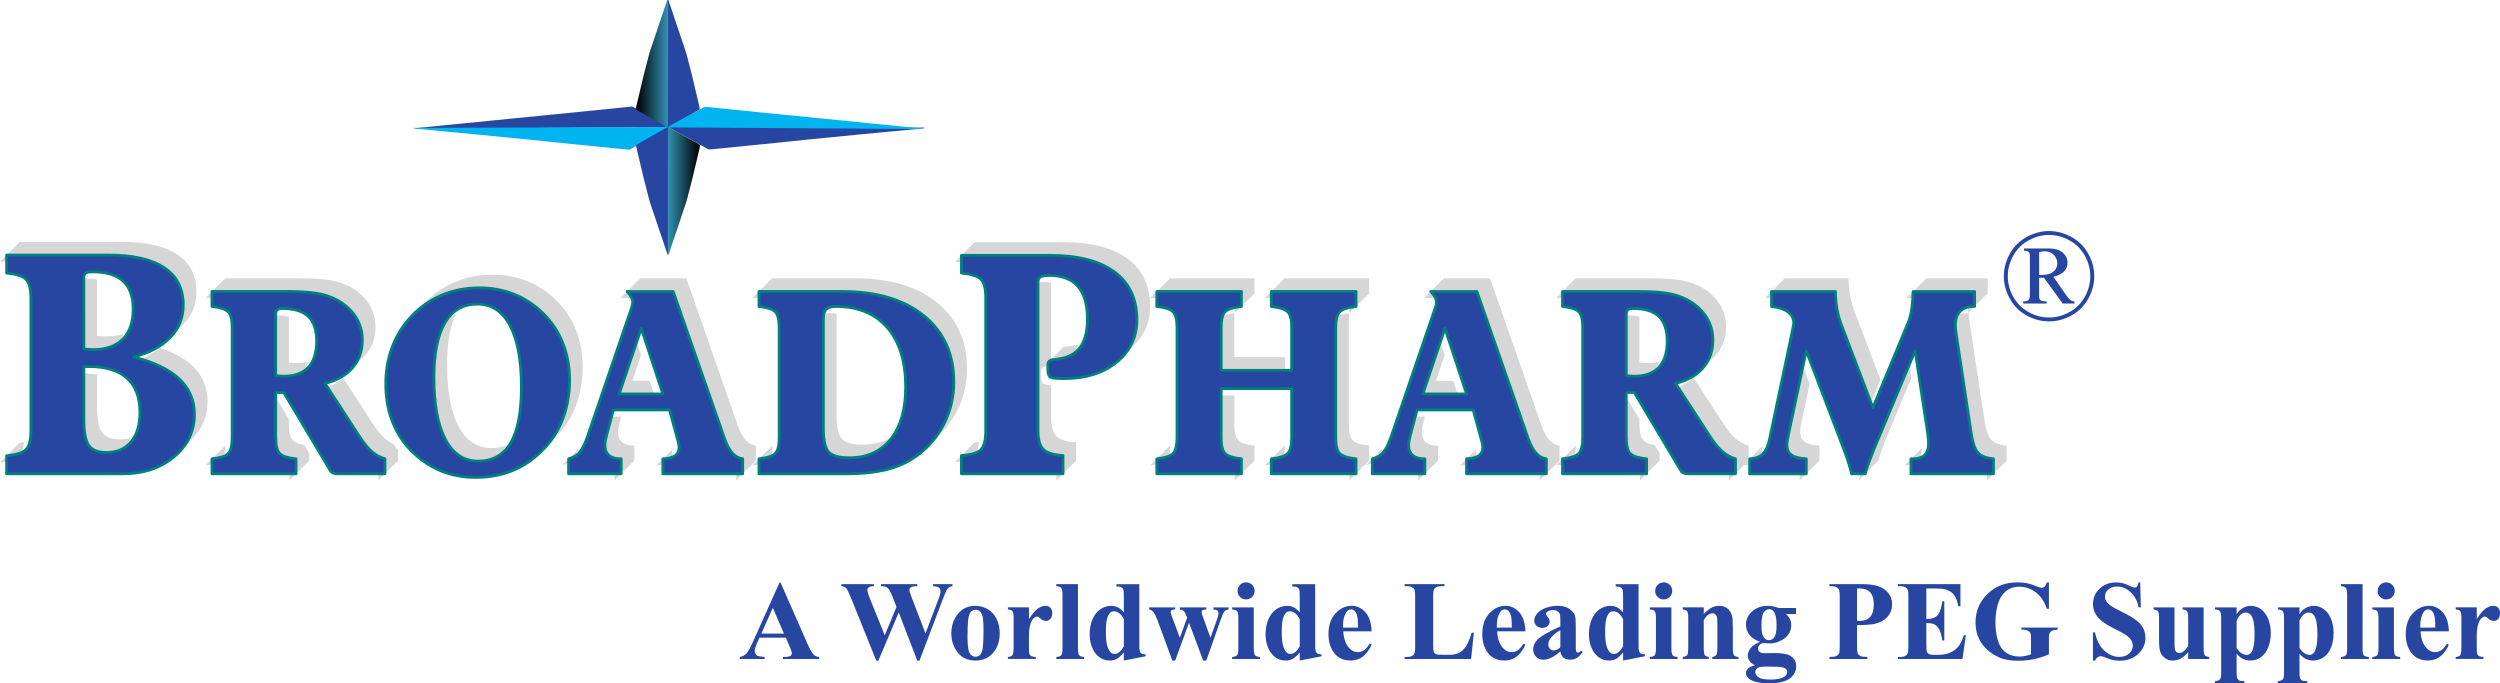 <?xml version="1.0" encoding="utf-8"?>
<!-- Generator: Adobe Illustrator 16.0.0, SVG Export Plug-In . SVG Version: 6.00 Build 0)  -->
<!DOCTYPE svg PUBLIC "-//W3C//DTD SVG 1.1//EN" "http://www.w3.org/Graphics/SVG/1.1/DTD/svg11.dtd">
<svg version="1.1"
	 id="svg10428" xmlns:dc="http://purl.org/dc/elements/1.1/" xmlns:cc="http://creativecommons.org/ns#" xmlns:rdf="http://www.w3.org/1999/02/22-rdf-syntax-ns#" xmlns:svg="http://www.w3.org/2000/svg"
	 xmlns="http://www.w3.org/2000/svg" xmlns:xlink="http://www.w3.org/1999/xlink" x="0px" y="0px" width="248.766px" height="68px"
	 viewBox="140.726 45.197 248.766 68" enable-background="new 140.726 45.197 248.766 68" xml:space="preserve">
<g id="g10436" transform="matrix(1.333,0,0,-1.333,0,162)">
</g>
<g id="g10440">
	<g id="g10446" transform="translate(216.096,16.952)">
		<path id="path10448" fill="#D6D6D6" d="M66.419,69.707h-1.444l-0.662,2.483c-0.056,0.205-0.102,0.396-0.137,0.606
			c-0.057,0.324-0.06,0.673,0.059,0.984c0.063,0.165,0.164,0.311,0.294,0.43c0.167,0.143,0.358,0.237,0.571,0.286
			c0.195,0.044,0.369,0.063,0.569,0.063h0.083v1.488l1.968-1.97V72.59h-0.075c-0.5,0-0.883-0.116-1.145-0.35
			c-0.264-0.233-0.394-0.567-0.394-0.999c0-0.126,0.015-0.266,0.038-0.42c0.025-0.154,0.071-0.355,0.139-0.606L66.419,69.707z"/>
	</g>
	<g id="g10450" transform="translate(219.058,26.186)">
		<path id="path10452" fill="#D6D6D6" d="M65.428,54.326l-0.645-1.955l-2.193,6.498h4.333L66.275,56.9h-1.718L65.428,54.326z"/>
	</g>
	<g id="g10454" transform="translate(128.151,32.372)">
		<path id="path10456" fill="#D6D6D6" d="M95.815,44.021c-0.236-0.018-0.477-0.026-0.726-0.028
			c-0.183-0.001-0.354,0.016-0.531,0.056c-0.156,0.037-0.326,0.114-0.434,0.226c-0.065,0.065-0.121,0.146-0.157,0.231
			c-0.034,0.078-0.059,0.157-0.077,0.237c-0.033,0.159-0.045,0.308-0.045,0.469v10.894c0,0.589,0.04,1.309,0.243,1.868
			c0.064,0.179,0.17,0.373,0.294,0.504c0.265,0.276,0.688,0.418,1.049,0.48c0.345,0.06,0.66,0.082,1.011,0.079
			c0.441-0.002,0.835-0.034,1.269-0.122c0.383-0.076,0.754-0.198,1.11-0.361c0.676-0.314,1.26-0.789,1.724-1.378
			c0.177-0.221,0.336-0.458,0.478-0.704c-0.746,0.396-1.613,0.596-2.604,0.596c-1.018,0-1.705-0.188-2.064-0.562
			c-0.358-0.375-0.536-1.168-0.536-2.378V44.021H95.815z"/>
	</g>
	<g id="g10458" transform="translate(115.573,34.671)">
		<path id="path10460" fill="#D6D6D6" d="M100.019,40.192h8.284c0.781-0.003,1.562,0.044,2.336,0.139
			c0.713,0.086,1.421,0.228,2.112,0.421c0.697,0.195,1.371,0.456,2.017,0.783c0.589,0.297,1.145,0.658,1.658,1.073
			c0.534,0.429,1.015,0.926,1.424,1.476c0.752,1.012,1.224,2.193,1.424,3.434c0.09,0.551,0.132,1.113,0.131,1.674
			c0,1.38-0.273,2.705-0.876,3.975c-0.382,0.804-0.88,1.545-1.482,2.199l1.72-1.721c0.718-0.719,1.295-1.538,1.731-2.458
			c0.585-1.229,0.876-2.553,0.876-3.973c0-2.775-0.992-4.968-2.976-6.579c-1.983-1.607-4.691-2.413-8.117-2.413h-8.291
			L100.019,40.192z"/>
	</g>
	<g id="g10462" transform="translate(95.969,16.952)">
		<path id="path10464" fill="#D6D6D6" d="M106.573,69.707h-1.442l-0.661,2.483c-0.056,0.205-0.101,0.396-0.138,0.606
			c-0.057,0.324-0.058,0.673,0.058,0.984c0.063,0.165,0.166,0.311,0.297,0.43c0.165,0.143,0.358,0.237,0.57,0.286
			c0.194,0.044,0.368,0.063,0.567,0.063h0.083v1.488l1.969-1.97V72.59h-0.074c-0.503,0-0.883-0.116-1.145-0.35
			c-0.264-0.233-0.395-0.567-0.395-0.999c0-0.126,0.012-0.266,0.037-0.42c0.024-0.154,0.071-0.355,0.138-0.606L106.573,69.707z"/>
	</g>
	<g id="g10466" transform="translate(98.931,26.186)">
		<path id="path10468" fill="#D6D6D6" d="M105.582,54.326l-0.644-1.955l-2.191,6.498h4.333l-0.649-1.969h-1.716L105.582,54.326z"/>
	</g>
	<g id="g10470" transform="translate(263.635,9.541)">
		<path id="path10472" fill="#D6D6D6" d="M50.527,82.052l0.001-0.083c0.253-0.002,0.497-0.044,0.736-0.126
			c0.218-0.077,0.416-0.201,0.578-0.364c0.372-0.382,0.556-0.97,0.662-1.472l-1.414,1.411v-1.42
			c-0.474-0.132-0.909-0.37-1.299-0.713c-0.393-0.34-0.805-0.845-1.239-1.513l-2.95-4.546c-0.343,0.327-0.741,0.6-1.165,0.802
			c-0.41,0.196-0.838,0.347-1.277,0.448l3.422,5.269c0.191,0.296,0.369,0.544,0.588,0.821c0.197,0.249,0.41,0.479,0.65,0.691
			c0.372,0.335,0.82,0.576,1.302,0.713v1.487L50.527,82.052z"/>
	</g>
	<g id="g10474" transform="translate(3.116,40.119)">
		<path id="path10476" fill="#D6D6D6" d="M137.611,31.117h10.092c0.521-0.001,1.038,0.02,1.556,0.063
			c0.478,0.038,0.956,0.104,1.426,0.196c0.478,0.092,0.948,0.225,1.405,0.393c0.423,0.157,0.826,0.359,1.202,0.608
			c0.33,0.218,0.64,0.487,0.9,0.787c0.482,0.558,0.785,1.238,0.912,1.962c0.057,0.324,0.085,0.65,0.082,0.979
			c0,1.188-0.385,2.214-1.183,3.1l1.793-1.794c0.028-0.029,0.057-0.058,0.085-0.087c0.851-0.891,1.276-1.955,1.276-3.197
			c0-1.64-0.631-2.883-1.892-3.72c-1.26-0.842-3.121-1.263-5.584-1.263h-10.1L137.611,31.117z"/>
	</g>
	<g id="g10478" transform="translate(17.618,37.472)">
		<path id="path10480" fill="#D6D6D6" d="M132.763,35.528c-0.146-0.023-0.288-0.042-0.431-0.053c-0.314-0.027-0.782-0.05-1.06-0.009
			c-0.102,0.016-0.227,0.05-0.305,0.104c-0.143,0.102-0.177,0.286-0.176,0.454v7.09h0.068l0.42,0.038
			c0.14,0.014,0.278,0.02,0.42,0.021c0.293,0.002,0.584-0.017,0.872-0.06c0.269-0.037,0.53-0.098,0.786-0.185
			c0.255-0.085,0.5-0.199,0.729-0.341c0.63-0.388,1.068-0.97,1.316-1.653c-0.498,0.179-1.073,0.266-1.728,0.266
			c-0.159,0-0.44-0.02-0.84-0.059h-0.077v-5.615H132.763z"/>
	</g>
	<g id="g10482" transform="translate(17.618,23.261)">
		<path id="path10484" fill="#D6D6D6" d="M132.763,59.198c-0.5-0.088-1.009-0.117-1.498-0.117h-0.473v5.29
			c-0.001,0.459,0.021,0.887,0.085,1.342c0.03,0.225,0.078,0.431,0.144,0.65c0.058,0.197,0.147,0.395,0.265,0.563
			c0.104,0.147,0.235,0.271,0.387,0.369c0.396,0.255,0.887,0.324,1.349,0.324c0.258,0,0.499-0.019,0.752-0.066
			c0.226-0.044,0.449-0.111,0.662-0.203c0.679-0.293,1.191-0.841,1.505-1.517c0.049-0.108,0.095-0.216,0.136-0.329
			c-0.328,0.096-0.688,0.146-1.078,0.146c-0.831,0-1.411-0.234-1.741-0.698c-0.33-0.466-0.496-1.318-0.496-2.561v-3.193H132.763z"/>
	</g>
	<g id="g10486" transform="translate(62.619,11.94)">
		<path id="path10488" fill="#D6D6D6" d="M117.72,78.058c-0.157-0.198-0.305-0.403-0.442-0.616c-0.306-0.136-0.592-0.319-0.86-0.553
			c-0.391-0.342-0.806-0.846-1.238-1.515l-2.949-4.543c-0.344,0.324-0.741,0.597-1.165,0.801c-0.408,0.195-0.836,0.346-1.277,0.446
			l3.421,5.27c0.192,0.296,0.37,0.544,0.589,0.818c0.197,0.251,0.412,0.48,0.649,0.691c0.375,0.335,0.822,0.575,1.304,0.714v1.488
			l1.971-1.969L117.72,78.058L117.72,78.058z"/>
	</g>
	<g id="g10490" transform="translate(33.809,34.671)">
		<path id="path10492" fill="#D6D6D6" d="M127.35,40.192h7.522c0.841-0.002,1.77,0.033,2.585,0.136
			c1.022,0.129,2.021,0.443,2.872,1.042c0.306,0.213,0.611,0.485,0.863,0.763c0.238,0.26,0.445,0.552,0.613,0.858
			c0.342,0.627,0.502,1.328,0.502,2.048c0,1.026-0.293,1.969-0.984,2.763c-0.012,0.015-0.023,0.029-0.037,0.043l1.804-1.804
			c0.071-0.069,0.14-0.145,0.205-0.222c0.655-0.752,0.982-1.672,0.982-2.756c0-0.752-0.167-1.435-0.501-2.047
			c-0.334-0.611-0.824-1.151-1.477-1.62c-0.601-0.417-1.291-0.717-2.076-0.9c-0.783-0.182-1.909-0.274-3.377-0.274h-7.529
			L127.35,40.192z"/>
	</g>
	<g id="g10494" transform="translate(49.337,11.475)">
		<path id="path10496" fill="#D6D6D6" d="M122.16,78.832l-0.495-0.828c-0.531-0.093-0.904-0.238-1.118-0.444
			c-0.276-0.263-0.413-0.836-0.413-1.719v-0.41l-1.18-1.983h-0.79v4.371c-0.002,0.315,0.017,0.609,0.066,0.92
			c0.025,0.154,0.063,0.292,0.118,0.438c0.048,0.125,0.126,0.262,0.225,0.358c0.37,0.353,1.169,0.464,1.616,0.503v1.489l1.969-1.969
			v-0.726H122.16z"/>
	</g>
	<g id="g10498" transform="translate(46.293,31.904)">
		<path id="path10500" fill="#D6D6D6" d="M123.177,44.801c-0.424-0.104-0.862-0.137-1.302-0.14c-0.101,0-0.178,0.007-0.275,0.026
			c-0.083,0.017-0.167,0.051-0.233,0.105c-0.062,0.05-0.105,0.115-0.13,0.191c-0.021,0.069-0.031,0.137-0.029,0.209v6.146h0.068
			c0.241,0.026,0.482,0.046,0.726,0.05c0.241,0,0.482-0.015,0.723-0.05c0.227-0.031,0.435-0.083,0.65-0.153
			c0.404-0.137,0.773-0.365,1.067-0.675c0.179-0.189,0.326-0.405,0.441-0.641c0.09-0.187,0.162-0.38,0.219-0.58
			c-0.337,0.087-0.712,0.132-1.124,0.132c-0.15,0-0.391-0.019-0.725-0.052h-0.074v-4.569H123.177z"/>
	</g>
	<g id="g10502" transform="translate(27.011,27.26)">
		<path id="path10504" fill="#D6D6D6" d="M129.622,52.537c-0.188,0.161-0.39,0.313-0.587,0.443c-0.28,0.187-0.588,0.361-0.894,0.506
			c-0.565,0.268-1.177,0.487-1.783,0.642c0.436,0.109,0.863,0.236,1.29,0.38c0.802,0.27,1.59,0.619,2.305,1.074
			c1.227,0.783,2.132,1.889,2.375,3.375c0.05,0.294,0.071,0.591,0.071,0.889c0,1.367-0.452,2.573-1.373,3.588l1.759-1.761
			c1.057-1.055,1.585-2.324,1.585-3.806c0-1.41-0.504-2.589-1.508-3.534C132.087,53.607,131.006,53.008,129.622,52.537"/>
	</g>
	<g id="g10506" transform="translate(33.81,9.667)">
		<path id="path10508" fill="#D6D6D6" d="M127.349,81.843c0.286-0.026,0.574-0.076,0.854-0.148c0.143-0.036,0.272-0.083,0.408-0.142
			c0.121-0.054,0.243-0.129,0.338-0.22c0.125-0.12,0.208-0.306,0.254-0.458c0.096-0.312,0.132-0.672,0.141-1.005
			c-0.009,0-0.019,0.002-0.027,0.002L127.349,81.843z"/>
	</g>
	<g id="g10510" transform="translate(87.12,9.67)">
		<path id="path10512" fill="#D6D6D6" d="M109.531,81.838c0.406-0.098,0.79-0.301,1.067-0.621c0.218-0.253,0.381-0.568,0.512-0.865
			c0.024-0.055,0.049-0.107,0.07-0.163L109.531,81.838z"/>
	</g>
	<g id="g10514" transform="translate(175.01,33.185)">
		<path id="path10516" fill="#D6D6D6" d="M80.151,42.669v-0.35c-0.042-1.969-0.786-3.489-2.226-4.558
			c-1.486-1.099-3.626-1.65-6.416-1.65h-8.811l-1.968,1.97h8.801c0.606-0.001,1.21,0.027,1.813,0.086
			c0.556,0.055,1.107,0.144,1.652,0.271c0.55,0.125,1.088,0.301,1.607,0.524c0.476,0.206,0.928,0.464,1.346,0.772
			c1.187,0.869,1.907,2.084,2.138,3.529c0.063,0.402,0.097,0.81,0.095,1.219c0,1.399-0.437,2.603-1.332,3.593l1.768-1.766
			C79.605,45.321,80.115,44.109,80.151,42.669"/>
	</g>
	<g id="g10518" transform="translate(160.224,21.657)">
		<path id="path10520" fill="#D6D6D6" d="M85.094,61.869c-0.204-0.013-0.4-0.033-0.555-0.067c-0.14-0.031-0.252-0.08-0.326-0.218
			c-0.033-0.062-0.06-0.128-0.074-0.196c-0.03-0.133-0.04-0.262-0.039-0.396v-0.496c-0.001-0.242,0.129-0.41,0.37-0.476
			c0.077-0.023,0.157-0.038,0.237-0.042c0.329-0.033,0.655-0.089,0.976-0.165c0.27-0.067,0.526-0.17,0.771-0.303
			c0.222-0.122,0.425-0.273,0.604-0.453c0.154-0.153,0.286-0.323,0.399-0.51c0.14-0.235,0.248-0.483,0.33-0.741
			c-0.041,0.015-0.083,0.025-0.126,0.036c-0.28,0.072-0.604,0.125-0.975,0.166c-0.219,0.016-0.378,0.074-0.477,0.172l-1.115,1.116
			v-7.62c-0.271-0.04-0.546-0.058-0.837-0.06c-0.161,0-0.303,0.007-0.462,0.022c-0.144,0.015-0.324,0.053-0.435,0.119
			c-0.1,0.061-0.173,0.177-0.201,0.29c-0.021,0.078-0.034,0.157-0.034,0.237v14.755c0,0.614,0.082,1.444,0.538,1.885
			c0.139,0.137,0.319,0.244,0.497,0.318c0.159,0.066,0.325,0.12,0.494,0.156c0.319,0.069,0.635,0.11,0.961,0.123v1.818l1.968-1.97
			v-1.815c-0.939-0.051-1.59-0.25-1.951-0.602c-0.359-0.351-0.539-0.98-0.539-1.892L85.094,61.869L85.094,61.869z"/>
	</g>
	<g id="g10522" transform="translate(101.207,9.666)">
		<path id="path10524" fill="#D6D6D6" d="M104.821,81.844c0.432-0.016,1.021-0.104,1.337-0.419c0.096-0.094,0.169-0.211,0.21-0.34
			c0.037-0.115,0.055-0.237,0.054-0.359c-0.001-0.136-0.021-0.274-0.049-0.405c-0.002-0.007-0.004-0.016-0.005-0.022L104.821,81.844
			z"/>
	</g>
	<g id="g10526" transform="translate(115.575,9.667)">
		<path id="path10528" fill="#D6D6D6" d="M100.02,81.843c0.285-0.026,0.574-0.076,0.853-0.15c0.142-0.035,0.272-0.085,0.405-0.144
			c0.118-0.054,0.24-0.13,0.336-0.223l0.007-0.009c0.109-0.111,0.192-0.257,0.241-0.404c0.046-0.137,0.08-0.259,0.102-0.403
			c0.033-0.217,0.05-0.424,0.054-0.64c-0.009,0.002-0.021,0.002-0.028,0.002L100.02,81.843z"/>
	</g>
	<g id="g10530" transform="translate(145.835,10.158)">
		<path id="path10532" fill="#D6D6D6" d="M89.904,81.024c0.343-0.018,0.69-0.067,1.026-0.144c0.166-0.039,0.327-0.094,0.484-0.165
			c0.141-0.062,0.286-0.151,0.397-0.26c0.141-0.134,0.243-0.327,0.304-0.502c0.103-0.289,0.152-0.617,0.176-0.938
			c-0.133,0.017-0.271,0.028-0.419,0.039L89.904,81.024z"/>
	</g>
	<g id="g10534" transform="translate(207.246,9.67)">
		<path id="path10536" fill="#D6D6D6" d="M69.376,81.838c0.405-0.098,0.791-0.301,1.068-0.621c0.217-0.253,0.38-0.568,0.512-0.865
			c0.021-0.055,0.046-0.107,0.07-0.163L69.376,81.838z"/>
	</g>
	<g id="g10538" transform="translate(175.033,9.667)">
		<path id="path10540" fill="#D6D6D6" d="M80.143,81.843c0.285-0.026,0.574-0.076,0.851-0.15c0.143-0.035,0.272-0.085,0.408-0.144
			c0.117-0.054,0.239-0.13,0.335-0.223l0.007-0.009c0.109-0.111,0.193-0.257,0.242-0.404c0.046-0.137,0.078-0.259,0.101-0.403
			c0.034-0.217,0.05-0.424,0.054-0.64c-0.01,0.002-0.019,0.002-0.028,0.002L80.143,81.843z"/>
	</g>
	<g id="g10542" transform="translate(192.147,34.671)">
		<path id="path10544" fill="#D6D6D6" d="M74.423,40.192h8.431v1.488l1.971-1.969v-1.488h-8.431L74.423,40.192z"/>
	</g>
	<g id="g10546" transform="translate(204.727,32.407)">
		<path id="path10548" fill="#D6D6D6" d="M70.219,43.963c-0.275,0.028-0.552,0.078-0.82,0.146c-0.144,0.037-0.275,0.085-0.409,0.145
			c-0.121,0.054-0.243,0.132-0.339,0.222l-0.008,0.008c-0.11,0.112-0.19,0.258-0.241,0.404c-0.046,0.138-0.079,0.26-0.101,0.402
			c-0.039,0.257-0.056,0.501-0.056,0.762v10.957c-0.001,0.292,0.019,0.564,0.071,0.853c0.025,0.138,0.065,0.27,0.12,0.4
			c0.048,0.116,0.122,0.233,0.214,0.323c0.363,0.355,1.184,0.475,1.622,0.517v1.488l1.97-1.971v-1.487
			c-0.809-0.084-1.35-0.256-1.619-0.521c-0.271-0.259-0.406-0.786-0.406-1.58V44.075C70.217,44.037,70.217,44,70.219,43.963"/>
	</g>
	<g id="g10550" transform="translate(175.031,34.671)">
		<path id="path10552" fill="#D6D6D6" d="M80.143,40.192h8.417v1.488l1.97-1.969v-1.488h-8.416L80.143,40.192z"/>
	</g>
	<g id="g10554" transform="translate(187.611,32.409)">
		<path id="path10556" fill="#D6D6D6" d="M75.939,43.96c-0.278,0.028-0.559,0.077-0.828,0.146c-0.144,0.036-0.272,0.085-0.408,0.145
			c-0.121,0.057-0.242,0.132-0.338,0.222c-0.36,0.351-0.398,1.155-0.397,1.578v4.245h7.002v-1.97h-5.031v-4.252
			C75.938,44.035,75.938,43.998,75.939,43.96"/>
	</g>
	<g id="g10558" transform="translate(187.609,20.146)">
		<path id="path10560" fill="#D6D6D6" d="M75.94,64.387h-1.971v4.882c-0.001,0.292,0.019,0.567,0.069,0.854
			c0.026,0.138,0.064,0.269,0.118,0.399c0.049,0.116,0.121,0.233,0.211,0.325c0.086,0.086,0.313,0.266,0.835,0.392
			c0.26,0.06,0.517,0.099,0.782,0.125v1.488l1.968-1.97v-1.487c-0.808-0.085-1.346-0.257-1.613-0.521
			c-0.266-0.262-0.399-0.789-0.399-1.581V64.387z"/>
	</g>
	<g id="g10562" transform="translate(192.148,9.667)">
		<path id="path10564" fill="#D6D6D6" d="M74.423,81.843c0.286-0.026,0.576-0.076,0.857-0.148c0.143-0.036,0.276-0.085,0.41-0.144
			c0.12-0.055,0.244-0.132,0.339-0.223l0.009-0.009c0.328-0.337,0.389-0.997,0.396-1.447c-0.015,0-0.027,0.002-0.042,0.004
			L74.423,81.843z"/>
	</g>
	<g id="g10566" transform="translate(221.333,9.666)">
		<path id="path10568" fill="#D6D6D6" d="M64.668,81.844c0.431-0.016,1.02-0.104,1.337-0.419c0.096-0.094,0.166-0.211,0.208-0.34
			c0.038-0.115,0.056-0.237,0.055-0.359c-0.003-0.136-0.022-0.274-0.052-0.405c-0.001-0.007-0.003-0.016-0.004-0.022L64.668,81.844z
			"/>
	</g>
	<g id="g10570" transform="translate(235.673,34.671)">
		<path id="path10572" fill="#D6D6D6" d="M59.873,40.192h7.521c0.841-0.002,1.77,0.033,2.585,0.136
			c1.023,0.129,2.021,0.443,2.872,1.042c0.309,0.213,0.614,0.485,0.867,0.763c0.236,0.26,0.443,0.552,0.612,0.858
			c0.345,0.627,0.504,1.328,0.501,2.048c-0.001,1.026-0.291,1.969-0.982,2.763c-0.012,0.015-0.024,0.029-0.036,0.043l1.804-1.804
			c0.069-0.069,0.14-0.145,0.205-0.222c0.655-0.752,0.981-1.672,0.981-2.756c0-0.752-0.167-1.435-0.501-2.047
			c-0.331-0.611-0.824-1.151-1.475-1.62c-0.6-0.417-1.293-0.717-2.075-0.9c-0.785-0.182-1.91-0.274-3.377-0.274h-7.531
			L59.873,40.192z"/>
	</g>
	<g id="g10574" transform="translate(251.2,11.475)">
		<path id="path10576" fill="#D6D6D6" d="M54.683,78.832l-0.493-0.828c-0.532-0.093-0.905-0.238-1.12-0.444
			c-0.275-0.263-0.414-0.836-0.414-1.719v-0.41l-1.179-1.983h-0.79v4.371c-0.001,0.315,0.017,0.609,0.068,0.92
			c0.025,0.154,0.063,0.292,0.118,0.438c0.046,0.125,0.126,0.262,0.225,0.358c0.37,0.353,1.169,0.464,1.614,0.503v1.489l1.97-1.969
			L54.683,78.832L54.683,78.832z"/>
	</g>
	<g id="g10578" transform="translate(248.156,31.904)">
		<path id="path10580" fill="#D6D6D6" d="M55.701,44.801c-0.423-0.104-0.862-0.137-1.302-0.14c-0.099,0-0.179,0.007-0.276,0.026
			c-0.082,0.017-0.167,0.051-0.232,0.105c-0.063,0.05-0.106,0.115-0.128,0.191c-0.022,0.069-0.031,0.137-0.031,0.209v6.146H53.8
			c0.241,0.026,0.482,0.046,0.726,0.05c0.242,0,0.483-0.015,0.724-0.05c0.226-0.031,0.433-0.083,0.649-0.153
			c0.403-0.137,0.772-0.365,1.067-0.675c0.178-0.189,0.328-0.405,0.442-0.641c0.092-0.187,0.161-0.38,0.218-0.58
			c-0.336,0.087-0.711,0.132-1.123,0.132c-0.149,0-0.394-0.019-0.727-0.052h-0.075V44.801z"/>
	</g>
	<g id="g10582" transform="translate(235.674,9.667)">
		<path id="path10584" fill="#D6D6D6" d="M59.872,81.843c0.288-0.026,0.577-0.076,0.854-0.148c0.144-0.036,0.274-0.083,0.408-0.142
			c0.121-0.054,0.243-0.129,0.339-0.22c0.124-0.12,0.208-0.306,0.255-0.458c0.095-0.312,0.131-0.672,0.14-1.005
			c-0.009,0-0.018,0.002-0.026,0.002L59.872,81.843z"/>
	</g>
	<g id="g10586" transform="translate(288.08,34.671)">
		<path id="path10588" fill="#D6D6D6" d="M42.355,40.192h6.117v1.503h-0.158c-0.243-0.001-0.481,0.034-0.713,0.117
			c-0.459,0.165-0.811,0.552-0.949,1.017c-0.065,0.222-0.095,0.443-0.093,0.673c0.002,0.284,0.035,0.597,0.076,0.875l1.512,9.994
			c0.051,0.348,0.121,0.674,0.223,1.012c0.05,0.165,0.111,0.32,0.186,0.475c0.067,0.14,0.161,0.284,0.267,0.399
			c0.372,0.396,1.021,0.543,1.528,0.584v1.488l1.969-1.97V54.87c-0.71-0.067-1.219-0.264-1.525-0.587
			c-0.309-0.325-0.534-0.956-0.676-1.89l-1.515-9.995c-0.025-0.183-0.045-0.344-0.057-0.486c-0.009-0.102-0.016-0.199-0.018-0.287
			l1.912-1.913v-1.488h-6.116L42.355,40.192z"/>
	</g>
	<g id="g10590" transform="translate(287.761,9.666)">
		<path id="path10592" fill="#D6D6D6" d="M42.464,81.844h0.154c0.233,0.002,0.438-0.021,0.662-0.081
			c0.194-0.05,0.389-0.15,0.536-0.291c0.16-0.154,0.266-0.367,0.319-0.581c0.047-0.187,0.067-0.385,0.064-0.577
			c0-0.065-0.002-0.133-0.005-0.2L42.464,81.844z"/>
	</g>
	<g id="g10594" transform="translate(288.824,22.768)">
		<path id="path10596" fill="#D6D6D6" d="M42.107,60.02l-0.307-1.999l-4.03,9.633c-0.196,0.479-0.384,0.959-0.563,1.443
			c-0.139,0.376-0.254,0.743-0.358,1.131l1.967-1.966c0.093-0.35,0.214-0.732,0.362-1.146c0.15-0.412,0.338-0.895,0.564-1.443
			L42.107,60.02z"/>
	</g>
	<g id="g10598" transform="translate(266.907,34.671)">
		<path id="path10600" fill="#D6D6D6" d="M49.432,40.192h6.354c0.011,0.583,0.066,1.188,0.169,1.764
			c0.093,0.518,0.231,1.024,0.419,1.518l3.146,8.264l1.418-3.424l-2.592-6.813c-0.185-0.484-0.325-0.99-0.419-1.52
			c-0.097-0.53-0.152-1.114-0.169-1.756h-6.354L49.432,40.192z"/>
	</g>
	<g id="g10602" transform="translate(273.597,21.858)">
		<path id="path10604" fill="#D6D6D6" d="M47.198,61.535l-0.995-2.607l-1.733,8.145c-0.083,0.375-0.18,0.826-0.188,1.188
			c-0.006,0.197,0.03,0.395,0.101,0.578c0.066,0.168,0.177,0.314,0.322,0.421c0.121,0.09,0.264,0.157,0.405,0.203
			c0.125,0.041,0.251,0.076,0.381,0.1c0.237,0.046,0.475,0.077,0.718,0.09v1.489l1.97-1.971v-1.487
			c-0.717-0.051-1.217-0.182-1.502-0.394c-0.282-0.215-0.425-0.548-0.425-1.008c0-0.124,0.017-0.29,0.05-0.493
			c0.033-0.206,0.08-0.438,0.138-0.695L47.198,61.535z"/>
	</g>
	<g id="g10606" transform="translate(64.28,31.629)">
		<path id="path10608" fill="#D6D6D6" d="M117.165,45.26c0.721-0.668,1.534-1.208,2.448-1.605c0.64-0.28,1.311-0.487,1.999-0.613
			c0.623-0.116,1.239-0.171,1.874-0.171c2.373,0,4.545,0.801,6.284,2.492c1.861,1.812,2.692,4.149,2.692,6.723
			c0,1.18-0.169,2.322-0.545,3.46c-0.179,0.541-0.404,1.058-0.681,1.559c-0.256,0.462-0.541,0.872-0.879,1.276
			c-0.128,0.153-0.26,0.304-0.395,0.449l1.709-1.708c0.226-0.227,0.444-0.468,0.656-0.724c0.676-0.8,1.194-1.746,1.558-2.832
			c0.362-1.09,0.544-2.241,0.544-3.458c0-1.359-0.228-2.604-0.683-3.733c-0.456-1.131-1.124-2.125-2.008-2.984
			c-0.842-0.817-1.791-1.437-2.852-1.857c-1.06-0.421-2.2-0.631-3.427-0.631c-1.393,0-2.682,0.26-3.87,0.781
			c-1.011,0.442-1.91,1.057-2.696,1.842L117.165,45.26z"/>
	</g>
	<g id="g10610" transform="translate(71.274,32.373)">
		<path id="path10612" fill="#D6D6D6" d="M114.826,44.021c-0.171,0.07-0.336,0.153-0.493,0.249
			c-0.277,0.172-0.531,0.385-0.751,0.629c-0.337,0.375-0.799,1.019-1.139,2.191c-0.132,0.46-0.228,0.911-0.298,1.383
			c-0.066,0.459-0.114,0.917-0.14,1.377c-0.023,0.421-0.033,0.81-0.033,1.229c0,0.563,0.018,1.125,0.056,1.688
			c0.071,1.041,0.23,2.092,0.533,3.094c0.143,0.476,0.325,0.922,0.554,1.361c0.174,0.335,0.382,0.646,0.625,0.934
			c0.222,0.267,0.482,0.497,0.769,0.689c0.288,0.189,0.605,0.329,0.938,0.418c0.626,0.163,1.353,0.145,1.974-0.011
			c0.316-0.079,0.619-0.206,0.899-0.372c0.281-0.168,0.534-0.378,0.755-0.617c0.3-0.329,0.537-0.708,0.729-1.11
			c-0.436,0.169-0.924,0.254-1.46,0.254c-1.409,0-2.496-0.719-3.261-2.156c-0.762-1.438-1.144-3.488-1.144-6.146
			C113.942,46.934,114.237,45.24,114.826,44.021"/>
	</g>
	<g id="g10614" transform="translate(95.852,34.671)">
		<path id="path10616" fill="#D6D6D6" d="M106.612,40.192h4.589l5.116,14.649c0.095,0.274,0.2,0.52,0.333,0.778
			c0.12,0.237,0.267,0.458,0.44,0.658c0.137,0.156,0.3,0.288,0.483,0.389c0.169,0.091,0.354,0.147,0.544,0.172v1.489l1.969-1.971
			v-1.489c-0.391-0.048-0.733-0.237-1.024-0.563c-0.292-0.327-0.55-0.805-0.775-1.438l-5.114-14.644h-4.592L106.612,40.192z"/>
	</g>
	<g id="g10618" transform="translate(215.978,34.671)">
		<path id="path10620" fill="#D6D6D6" d="M66.458,40.192h4.586l5.117,14.649c0.097,0.274,0.202,0.52,0.333,0.778
			c0.121,0.237,0.267,0.458,0.442,0.658c0.136,0.156,0.301,0.288,0.483,0.389c0.168,0.091,0.353,0.147,0.543,0.172v1.489
			l1.971-1.971v-1.489c-0.394-0.048-0.735-0.237-1.025-0.563c-0.292-0.325-0.551-0.805-0.775-1.438l-5.115-14.646h-4.59
			L66.458,40.192z"/>
	</g>
	<g id="g10622" transform="translate(3.117,10.114)">
		<path id="path10624" fill="#D6D6D6" d="M137.609,81.098c0.345-0.033,0.691-0.094,1.025-0.182c0.17-0.044,0.327-0.101,0.487-0.172
			c0.144-0.065,0.29-0.158,0.403-0.267c0.139-0.133,0.237-0.324,0.299-0.496c0.098-0.279,0.149-0.596,0.17-0.905
			c-0.132,0.02-0.27,0.038-0.415,0.052L137.609,81.098z"/>
	</g>
	<g id="g10626" transform="translate(4.105,8.419)">
		<path id="path10628" fill="#2646A1" d="M137.28,83.922v-1.786c0.961-0.1,1.604-0.307,1.929-0.622
			c0.324-0.314,0.486-0.947,0.486-1.898V66.467c0-0.95-0.162-1.583-0.486-1.899c-0.325-0.315-0.968-0.521-1.929-0.623v-1.785h10.1
			c2.464,0,4.323,0.418,5.584,1.26c1.261,0.841,1.891,2.082,1.891,3.721c0,1.243-0.424,2.308-1.275,3.198
			c-0.851,0.89-2.076,1.546-3.677,1.965c2.032,0.512,3.55,1.238,4.554,2.186c1.007,0.944,1.51,2.124,1.51,3.534
			c0,1.67-0.672,3.071-2.019,4.201c-1.345,1.129-3.049,1.696-5.109,1.696H137.28V83.922z M144.963,73.25v5.298
			c0,1.24,0.164,2.094,0.495,2.56s0.911,0.697,1.741,0.697c1.051,0,1.87-0.353,2.461-1.058s0.887-1.679,0.887-2.919
			c0-1.511-0.428-2.65-1.283-3.422c-0.854-0.771-2.129-1.154-3.819-1.154h-0.481V73.25z M144.963,71.509h0.075
			c0.398,0.04,0.68,0.059,0.841,0.059c1.292,0,2.278-0.347,2.965-1.042c0.685-0.695,1.028-1.693,1.028-2.995
			c0-1.249-0.335-2.182-1.006-2.792c-0.67-0.609-1.695-0.914-3.076-0.914c-0.31,0-0.525,0.043-0.646,0.128
			c-0.12,0.084-0.18,0.238-0.18,0.458L144.963,71.509L144.963,71.509z"/>
	</g>
	<g id="g10630" transform="translate(4.105,8.419)">
		<path id="path10632" fill="none" stroke="#007F7F" stroke-width="0.283" stroke-linecap="round" stroke-linejoin="round" d="
			M137.28,83.922v-1.786c0.961-0.1,1.604-0.307,1.929-0.622c0.324-0.314,0.486-0.947,0.486-1.898V66.467
			c0-0.95-0.162-1.583-0.486-1.899c-0.325-0.315-0.968-0.521-1.929-0.623v-1.785h10.1c2.464,0,4.323,0.418,5.584,1.26
			c1.261,0.841,1.891,2.082,1.891,3.721c0,1.243-0.424,2.308-1.275,3.198c-0.851,0.89-2.076,1.546-3.677,1.965
			c2.032,0.512,3.55,1.238,4.554,2.186c1.007,0.944,1.51,2.124,1.51,3.534c0,1.67-0.672,3.071-2.019,4.201
			c-1.345,1.129-3.049,1.696-5.109,1.696H137.28V83.922z M144.963,73.25v5.298c0,1.24,0.164,2.094,0.495,2.56
			s0.911,0.697,1.741,0.697c1.051,0,1.87-0.353,2.461-1.058s0.887-1.679,0.887-2.919c0-1.511-0.428-2.65-1.283-3.422
			c-0.854-0.771-2.129-1.154-3.819-1.154h-0.481V73.25z M144.963,71.509h0.075c0.398,0.04,0.68,0.059,0.841,0.059
			c1.292,0,2.278-0.347,2.965-1.042c0.685-0.695,1.028-1.693,1.028-2.995c0-1.249-0.335-2.182-1.006-2.792
			c-0.67-0.609-1.695-0.914-3.076-0.914c-0.31,0-0.525,0.043-0.646,0.128c-0.12,0.084-0.18,0.238-0.18,0.458L144.963,71.509
			L144.963,71.509z"/>
	</g>
	<g id="g10634" transform="translate(44.323,13.999)">
		<path id="path10636" fill="#2646A1" d="M123.836,74.627c0,0.885,0.139,1.457,0.413,1.72c0.276,0.263,0.813,0.431,1.613,0.507
			v1.488h-8.367v-1.488c0.81-0.084,1.348-0.254,1.613-0.516c0.268-0.257,0.401-0.828,0.401-1.712V63.794
			c0-0.791-0.136-1.319-0.406-1.582c-0.271-0.263-0.807-0.437-1.608-0.52v-1.487h7.531c1.467,0,2.592,0.093,3.377,0.275
			c0.783,0.184,1.476,0.483,2.075,0.9c0.65,0.467,1.143,1.008,1.475,1.619c0.334,0.613,0.503,1.294,0.503,2.045
			c0,1.083-0.328,2.004-0.983,2.759c-0.654,0.753-1.565,1.27-2.733,1.545l3.428,5.277c0.433,0.666,0.845,1.171,1.238,1.514
			c0.391,0.342,0.825,0.58,1.3,0.714v1.488h-4.665c-0.209,0-0.373-0.025-0.495-0.077c-0.119-0.05-0.209-0.124-0.269-0.226
			l-4.641-7.79h-0.8V74.627L123.836,74.627z M123.836,68.585h0.074c0.334,0.033,0.575,0.051,0.725,0.051
			c1.076,0,1.892-0.295,2.445-0.883c0.555-0.588,0.831-1.458,0.831-2.607c0-1.109-0.274-1.929-0.826-2.459
			c-0.55-0.529-1.409-0.793-2.575-0.793c-0.233,0-0.404,0.043-0.514,0.131c-0.108,0.088-0.162,0.225-0.162,0.407v6.153H123.836z"/>
	</g>
	<g id="g10638" transform="translate(44.323,13.999)">
		<path id="path10640" fill="none" stroke="#007F7F" stroke-width="0.283" stroke-linecap="round" stroke-linejoin="round" d="
			M123.836,74.627c0,0.885,0.139,1.457,0.413,1.72c0.276,0.263,0.813,0.431,1.613,0.507v1.488h-8.367v-1.488
			c0.81-0.084,1.348-0.254,1.613-0.516c0.268-0.257,0.401-0.828,0.401-1.712V63.794c0-0.791-0.136-1.319-0.406-1.582
			c-0.271-0.263-0.807-0.437-1.608-0.52v-1.487h7.531c1.467,0,2.592,0.093,3.377,0.275c0.783,0.184,1.476,0.483,2.075,0.9
			c0.65,0.467,1.143,1.008,1.475,1.619c0.334,0.613,0.503,1.294,0.503,2.045c0,1.083-0.328,2.004-0.983,2.759
			c-0.654,0.753-1.565,1.27-2.733,1.545l3.428,5.277c0.433,0.666,0.845,1.171,1.238,1.514c0.391,0.342,0.825,0.58,1.3,0.714v1.488
			h-4.665c-0.209,0-0.373-0.025-0.495-0.077c-0.119-0.05-0.209-0.124-0.269-0.226l-4.641-7.79h-0.8V74.627L123.836,74.627z
			 M123.836,68.585h0.074c0.334,0.033,0.575,0.051,0.725,0.051c1.076,0,1.892-0.295,2.445-0.883
			c0.555-0.588,0.831-1.458,0.831-2.607c0-1.109-0.274-1.929-0.826-2.459c-0.55-0.529-1.409-0.793-2.575-0.793
			c-0.233,0-0.404,0.043-0.514,0.131c-0.108,0.088-0.162,0.225-0.162,0.407v6.153H123.836z"/>
	</g>
	<g id="g10642" transform="translate(74.231,7.875)">
		<path id="path10644" fill="#2646A1" d="M113.839,84.827c-1.318,0-2.532-0.242-3.641-0.725c-1.108-0.483-2.113-1.209-3.014-2.177
			c-0.759-0.825-1.332-1.779-1.719-2.858c-0.389-1.08-0.582-2.262-0.582-3.547c0-1.258,0.198-2.439,0.594-3.54
			c0.396-1.099,0.981-2.088,1.758-2.963c0.874-0.991,1.906-1.748,3.096-2.271c1.188-0.521,2.479-0.78,3.87-0.78
			c1.227,0,2.369,0.21,3.428,0.63c1.06,0.422,2.009,1.041,2.851,1.857c0.885,0.859,1.553,1.854,2.008,2.984
			c0.454,1.13,0.682,2.374,0.682,3.734c0,1.217-0.181,2.37-0.544,3.458c-0.364,1.088-0.882,2.033-1.558,2.834
			c-0.926,1.118-1.992,1.957-3.2,2.52C116.657,84.546,115.313,84.827,113.839,84.827 M109.673,74.91
			c0,2.659,0.382,4.707,1.145,6.146c0.763,1.439,1.85,2.156,3.258,2.156c1.442,0,2.521-0.608,3.234-1.824
			c0.713-1.217,1.069-3.063,1.069-5.53c0-2.668-0.379-4.714-1.133-6.14c-0.755-1.426-1.837-2.139-3.246-2.139
			c-1.426,0-2.503,0.619-3.233,1.857C110.039,70.676,109.673,72.499,109.673,74.91"/>
	</g>
	<g id="g10646" transform="translate(74.231,7.875)">
		<path id="path10648" fill="none" stroke="#007F7F" stroke-width="0.283" stroke-linecap="round" stroke-linejoin="round" d="
			M113.839,84.827c-1.318,0-2.532-0.242-3.641-0.725c-1.108-0.483-2.113-1.209-3.014-2.177c-0.759-0.825-1.332-1.779-1.719-2.858
			c-0.389-1.08-0.582-2.262-0.582-3.547c0-1.258,0.198-2.439,0.594-3.54c0.396-1.099,0.981-2.088,1.758-2.963
			c0.874-0.991,1.906-1.748,3.096-2.271c1.188-0.521,2.479-0.78,3.87-0.78c1.227,0,2.369,0.21,3.428,0.63
			c1.06,0.422,2.009,1.041,2.851,1.857c0.885,0.859,1.553,1.854,2.008,2.984c0.454,1.13,0.682,2.374,0.682,3.734
			c0,1.217-0.181,2.37-0.544,3.458c-0.364,1.088-0.882,2.033-1.558,2.834c-0.926,1.118-1.992,1.957-3.2,2.52
			C116.657,84.546,115.313,84.827,113.839,84.827z M109.673,74.91c0,2.659,0.382,4.707,1.145,6.146
			c0.763,1.439,1.85,2.156,3.258,2.156c1.442,0,2.521-0.608,3.234-1.824c0.713-1.217,1.069-3.063,1.069-5.53
			c0-2.668-0.379-4.714-1.133-6.14c-0.755-1.426-1.837-2.139-3.246-2.139c-1.426,0-2.503,0.619-3.233,1.857
			C110.039,70.676,109.673,72.499,109.673,74.91z"/>
	</g>
	<g id="g10650" transform="translate(95.657,20.349)">
		<path id="path10652" fill="#2646A1" d="M106.677,64.05h4.354l-2.151-6.53L106.677,64.05z M101.649,71.992v-1.489
			c0.449-0.109,0.811-0.316,1.082-0.626c0.271-0.308,0.543-0.858,0.817-1.65l4.379-12.781c0.043-0.15,0.068-0.261,0.082-0.332
			c0.012-0.069,0.019-0.131,0.019-0.182c0-0.175-0.047-0.35-0.139-0.525c-0.091-0.175-0.232-0.358-0.424-0.55h4.591l5.114,14.646
			c0.226,0.633,0.484,1.111,0.776,1.438c0.291,0.325,0.633,0.513,1.024,0.563v1.489h-7.941v-1.489
			c0.55-0.025,0.957-0.129,1.22-0.312c0.263-0.184,0.393-0.455,0.393-0.813c0-0.109-0.016-0.244-0.051-0.406
			c-0.032-0.163-0.087-0.37-0.162-0.62l-0.736-2.715h-5.592l-0.662,2.49c-0.066,0.249-0.112,0.451-0.137,0.605
			c-0.024,0.155-0.039,0.295-0.039,0.419c0,0.434,0.132,0.769,0.395,1c0.262,0.233,0.645,0.35,1.145,0.35h0.076v1.488h-5.229V71.992
			z"/>
	</g>
	<g id="g10654" transform="translate(95.657,20.349)">
		<path id="path10656" fill="none" stroke="#007F7F" stroke-width="0.283" stroke-linecap="round" stroke-linejoin="round" d="
			M106.677,64.05h4.354l-2.151-6.53L106.677,64.05z M101.649,71.992v-1.489c0.449-0.109,0.811-0.316,1.082-0.626
			c0.271-0.308,0.543-0.858,0.817-1.65l4.379-12.781c0.043-0.15,0.068-0.261,0.082-0.332c0.012-0.069,0.019-0.131,0.019-0.182
			c0-0.175-0.047-0.35-0.139-0.525c-0.091-0.175-0.232-0.358-0.424-0.55h4.591l5.114,14.646c0.226,0.633,0.484,1.111,0.776,1.438
			c0.291,0.325,0.633,0.513,1.024,0.563v1.489h-7.941v-1.489c0.55-0.025,0.957-0.129,1.22-0.312
			c0.263-0.184,0.393-0.455,0.393-0.813c0-0.109-0.016-0.244-0.051-0.406c-0.032-0.163-0.087-0.37-0.162-0.62l-0.736-2.715h-5.592
			l-0.662,2.49c-0.066,0.249-0.112,0.451-0.137,0.605c-0.024,0.155-0.039,0.295-0.039,0.419c0,0.434,0.132,0.769,0.395,1
			c0.262,0.233,0.645,0.35,1.145,0.35h0.076v1.488h-5.229V71.992z"/>
	</g>
	<g id="g10658" transform="translate(116.562,8.419)">
		<path id="path10660" fill="#2646A1" d="M99.688,83.922v-1.488c0.8-0.084,1.336-0.259,1.608-0.52
			c0.27-0.265,0.404-0.79,0.404-1.582V69.377c0-0.793-0.135-1.321-0.404-1.583c-0.272-0.262-0.807-0.436-1.608-0.519v-1.489h8.291
			c3.428,0,6.134,0.806,8.117,2.414c1.984,1.609,2.977,3.804,2.977,6.579c0,1.418-0.292,2.741-0.877,3.972
			c-0.583,1.23-1.416,2.277-2.502,3.146c-0.884,0.708-1.909,1.225-3.077,1.545c-1.168,0.321-2.602,0.482-4.302,0.482h-8.627V83.922z
			 M106.092,79.394c0,1.208,0.18,2.001,0.538,2.376c0.359,0.375,1.047,0.561,2.063,0.561c1.752,0,3.121-0.619,4.108-1.861
			c0.987-1.243,1.482-2.97,1.482-5.18c0-2.542-0.609-4.515-1.827-5.917c-1.218-1.399-2.922-2.101-5.114-2.101
			c-0.459,0-0.781,0.094-0.969,0.281s-0.281,0.503-0.281,0.943V79.394z"/>
	</g>
	<g id="g10662" transform="translate(116.562,8.419)">
		<path id="path10664" fill="none" stroke="#007F7F" stroke-width="0.283" stroke-linecap="round" stroke-linejoin="round" d="
			M99.688,83.922v-1.488c0.8-0.084,1.336-0.259,1.608-0.52c0.27-0.265,0.404-0.79,0.404-1.582V69.377
			c0-0.793-0.135-1.321-0.404-1.583c-0.272-0.262-0.807-0.436-1.608-0.519v-1.489h8.291c3.428,0,6.134,0.806,8.117,2.414
			c1.984,1.609,2.977,3.804,2.977,6.579c0,1.418-0.292,2.741-0.877,3.972c-0.583,1.23-1.416,2.277-2.502,3.146
			c-0.884,0.708-1.909,1.225-3.077,1.545c-1.168,0.321-2.602,0.482-4.302,0.482h-8.627V83.922z M106.092,79.394
			c0,1.208,0.18,2.001,0.538,2.376c0.359,0.375,1.047,0.561,2.063,0.561c1.752,0,3.121-0.619,4.108-1.861
			c0.987-1.243,1.482-2.97,1.482-5.18c0-2.542-0.609-4.515-1.827-5.917c-1.218-1.399-2.922-2.101-5.114-2.101
			c-0.459,0-0.781,0.094-0.969,0.281s-0.281,0.503-0.281,0.943V79.394z"/>
	</g>
	<g id="g10666" transform="translate(146.824,8.419)">
		<path id="path10668" fill="#2646A1" d="M89.572,83.922v-1.817c0.952-0.06,1.592-0.25,1.922-0.568
			c0.33-0.32,0.495-0.961,0.495-1.921V66.407c0-0.92-0.159-1.537-0.479-1.847c-0.32-0.309-0.966-0.514-1.936-0.614v-1.755h8.809
			c2.793,0,4.932,0.551,6.416,1.65c1.486,1.101,2.23,2.682,2.23,4.742c0,1.732-0.671,3.143-2.012,4.232
			c-1.341,1.091-3.092,1.635-5.253,1.635c-0.69,0-1.129-0.043-1.313-0.135c-0.186-0.09-0.277-0.339-0.277-0.75v-0.495
			c0-0.31,0.199-0.481,0.6-0.51c0.37-0.041,0.695-0.094,0.977-0.165c0.8-0.21,1.393-0.633,1.777-1.27
			c0.387-0.634,0.578-1.502,0.578-2.604c0-1.44-0.315-2.523-0.945-3.25c-0.631-0.724-1.576-1.087-2.836-1.087
			c-0.45,0-0.75,0.048-0.9,0.144c-0.15,0.095-0.23,0.272-0.239,0.532v14.754c0,0.911,0.18,1.542,0.539,1.892
			c0.361,0.35,1.012,0.55,1.951,0.6v1.817H89.572V83.922z"/>
	</g>
	<g id="g10670" transform="translate(146.824,8.419)">
		<path id="path10672" fill="none" stroke="#007F7F" stroke-width="0.283" stroke-linecap="round" stroke-linejoin="round" d="
			M89.572,83.922v-1.817c0.952-0.06,1.592-0.25,1.922-0.568c0.33-0.32,0.495-0.961,0.495-1.921V66.407
			c0-0.92-0.159-1.537-0.479-1.847c-0.32-0.309-0.966-0.514-1.936-0.614v-1.755h8.809c2.793,0,4.932,0.551,6.416,1.65
			c1.486,1.101,2.23,2.682,2.23,4.742c0,1.732-0.671,3.143-2.012,4.232c-1.341,1.091-3.092,1.635-5.253,1.635
			c-0.69,0-1.129-0.043-1.313-0.135c-0.186-0.09-0.277-0.339-0.277-0.75v-0.495c0-0.31,0.199-0.481,0.6-0.51
			c0.37-0.041,0.695-0.094,0.977-0.165c0.8-0.21,1.393-0.633,1.777-1.27c0.387-0.634,0.578-1.502,0.578-2.604
			c0-1.44-0.315-2.523-0.945-3.25c-0.631-0.724-1.576-1.087-2.836-1.087c-0.45,0-0.75,0.048-0.9,0.144
			c-0.15,0.095-0.23,0.272-0.239,0.532v14.754c0,0.911,0.18,1.542,0.539,1.892c0.361,0.35,1.012,0.55,1.951,0.6v1.817H89.572V83.922
			z"/>
	</g>
	<g id="g10674" transform="translate(176.022,8.419)">
		<path id="path10676" fill="#2646A1" d="M79.813,83.922v-1.488c0.799-0.084,1.336-0.259,1.607-0.52
			c0.271-0.265,0.405-0.79,0.405-1.582V69.377c0-0.793-0.135-1.321-0.405-1.583c-0.271-0.262-0.809-0.436-1.607-0.519v-1.489h8.418
			v1.489c-0.809,0.083-1.348,0.255-1.614,0.519c-0.268,0.264-0.4,0.79-0.4,1.583v4.253h7.018v-4.253
			c0-0.793-0.136-1.321-0.406-1.583s-0.811-0.436-1.619-0.519v-1.489h8.43v1.489c-0.808,0.083-1.348,0.255-1.618,0.519
			c-0.271,0.264-0.406,0.79-0.406,1.583v10.955c0,0.792,0.137,1.32,0.406,1.582c0.271,0.264,0.812,0.436,1.618,0.52v1.488h-8.43
			v-1.488c0.809-0.084,1.35-0.259,1.619-0.52c0.271-0.265,0.406-0.79,0.406-1.582v-4.891h-7.018v4.891c0,0.792,0.133,1.32,0.4,1.582
			c0.267,0.264,0.806,0.436,1.614,0.52v1.488H79.813z"/>
	</g>
	<g id="g10678" transform="translate(176.022,8.419)">
		<path id="path10680" fill="none" stroke="#007F7F" stroke-width="0.283" stroke-linecap="round" stroke-linejoin="round" d="
			M79.813,83.922v-1.488c0.799-0.084,1.336-0.259,1.607-0.52c0.271-0.265,0.405-0.79,0.405-1.582V69.377
			c0-0.793-0.135-1.321-0.405-1.583c-0.271-0.262-0.809-0.436-1.607-0.519v-1.489h8.418v1.489c-0.809,0.083-1.348,0.255-1.614,0.519
			c-0.268,0.264-0.4,0.79-0.4,1.583v4.253h7.018v-4.253c0-0.793-0.136-1.321-0.406-1.583s-0.811-0.436-1.619-0.519v-1.489h8.43
			v1.489c-0.808,0.083-1.348,0.255-1.618,0.519c-0.271,0.264-0.406,0.79-0.406,1.583v10.955c0,0.792,0.137,1.32,0.406,1.582
			c0.271,0.264,0.812,0.436,1.618,0.52v1.488h-8.43v-1.488c0.809-0.084,1.35-0.259,1.619-0.52c0.271-0.265,0.406-0.79,0.406-1.582
			v-4.891h-7.018v4.891c0,0.792,0.133,1.32,0.4,1.582c0.267,0.264,0.806,0.436,1.614,0.52v1.488H79.813z"/>
	</g>
	<g id="g10682" transform="translate(215.784,20.349)">
		<path id="path10684" fill="#2646A1" d="M66.521,64.05h4.354l-2.151-6.53L66.521,64.05z M61.495,71.992v-1.489
			c0.45-0.109,0.81-0.316,1.082-0.626c0.271-0.308,0.543-0.858,0.819-1.65l4.378-12.781c0.039-0.15,0.066-0.261,0.082-0.332
			c0.012-0.069,0.018-0.131,0.018-0.182c0-0.175-0.045-0.35-0.138-0.525c-0.092-0.175-0.233-0.358-0.425-0.55h4.59l5.114,14.646
			c0.225,0.633,0.483,1.111,0.775,1.438c0.291,0.325,0.634,0.513,1.024,0.563v1.489h-7.94v-1.489
			c0.55-0.025,0.955-0.129,1.219-0.312c0.264-0.184,0.394-0.455,0.394-0.813c0-0.109-0.016-0.244-0.049-0.406
			c-0.035-0.163-0.088-0.37-0.165-0.62l-0.737-2.715h-5.59l-0.664,2.49c-0.066,0.249-0.11,0.451-0.137,0.605
			c-0.025,0.155-0.037,0.295-0.037,0.419c0,0.434,0.131,0.769,0.395,1c0.262,0.233,0.645,0.35,1.144,0.35h0.075v1.488h-5.227V71.992
			z"/>
	</g>
	<g id="g10686" transform="translate(215.784,20.349)">
		<path id="path10688" fill="none" stroke="#007F7F" stroke-width="0.283" stroke-linecap="round" stroke-linejoin="round" d="
			M66.521,64.05h4.354l-2.151-6.53L66.521,64.05z M61.495,71.992v-1.489c0.45-0.109,0.81-0.316,1.082-0.626
			c0.271-0.308,0.543-0.858,0.819-1.65l4.378-12.781c0.039-0.15,0.066-0.261,0.082-0.332c0.012-0.069,0.018-0.131,0.018-0.182
			c0-0.175-0.045-0.35-0.138-0.525c-0.092-0.175-0.233-0.358-0.425-0.55h4.59l5.114,14.646c0.225,0.633,0.483,1.111,0.775,1.438
			c0.291,0.325,0.634,0.513,1.024,0.563v1.489h-7.94v-1.489c0.55-0.025,0.955-0.129,1.219-0.312
			c0.264-0.184,0.394-0.455,0.394-0.813c0-0.109-0.016-0.244-0.049-0.406c-0.035-0.163-0.088-0.37-0.165-0.62l-0.737-2.715h-5.59
			l-0.664,2.49c-0.066,0.249-0.11,0.451-0.137,0.605c-0.025,0.155-0.037,0.295-0.037,0.419c0,0.434,0.131,0.769,0.395,1
			c0.262,0.233,0.645,0.35,1.144,0.35h0.075v1.488h-5.227V71.992z"/>
	</g>
	<g id="g10690" transform="translate(246.188,13.999)">
		<path id="path10692" fill="#2646A1" d="M56.358,74.627c0,0.885,0.138,1.457,0.412,1.72c0.276,0.263,0.813,0.431,1.615,0.507v1.488
			h-8.367v-1.488c0.808-0.084,1.346-0.254,1.612-0.516c0.267-0.257,0.4-0.828,0.4-1.712V63.794c0-0.791-0.135-1.319-0.404-1.582
			c-0.272-0.263-0.809-0.437-1.607-0.52v-1.487h7.528c1.47,0,2.594,0.093,3.378,0.275c0.785,0.184,1.475,0.483,2.076,0.9
			c0.65,0.467,1.143,1.008,1.476,1.619c0.334,0.613,0.501,1.294,0.501,2.045c0,1.083-0.327,2.004-0.981,2.759
			c-0.653,0.753-1.565,1.27-2.733,1.545l3.428,5.277c0.431,0.666,0.845,1.171,1.236,1.514c0.394,0.342,0.825,0.58,1.303,0.714v1.488
			h-4.667c-0.208,0-0.371-0.025-0.493-0.077c-0.122-0.05-0.209-0.124-0.27-0.226l-4.641-7.79h-0.801L56.358,74.627L56.358,74.627z
			 M56.358,68.585h0.076c0.333,0.033,0.575,0.051,0.723,0.051c1.076,0,1.893-0.295,2.447-0.883c0.554-0.588,0.832-1.458,0.832-2.607
			c0-1.109-0.276-1.929-0.824-2.459c-0.552-0.529-1.408-0.793-2.577-0.793c-0.233,0-0.404,0.043-0.511,0.131
			c-0.109,0.088-0.162,0.225-0.162,0.407v6.153H56.358z"/>
	</g>
	<g id="g10694" transform="translate(246.188,13.999)">
		<path id="path10696" fill="none" stroke="#007F7F" stroke-width="0.283" stroke-linecap="round" stroke-linejoin="round" d="
			M56.358,74.627c0,0.885,0.138,1.457,0.412,1.72c0.276,0.263,0.813,0.431,1.615,0.507v1.488h-8.367v-1.488
			c0.808-0.084,1.346-0.254,1.612-0.516c0.267-0.257,0.4-0.828,0.4-1.712V63.794c0-0.791-0.135-1.319-0.404-1.582
			c-0.272-0.263-0.809-0.437-1.607-0.52v-1.487h7.528c1.47,0,2.594,0.093,3.378,0.275c0.785,0.184,1.475,0.483,2.076,0.9
			c0.65,0.467,1.143,1.008,1.476,1.619c0.334,0.613,0.501,1.294,0.501,2.045c0,1.083-0.327,2.004-0.981,2.759
			c-0.653,0.753-1.565,1.27-2.733,1.545l3.428,5.277c0.431,0.666,0.845,1.171,1.236,1.514c0.394,0.342,0.825,0.58,1.303,0.714v1.488
			h-4.667c-0.208,0-0.371-0.025-0.493-0.077c-0.122-0.05-0.209-0.124-0.27-0.226l-4.641-7.79h-0.801L56.358,74.627L56.358,74.627z
			 M56.358,68.585h0.076c0.333,0.033,0.575,0.051,0.723,0.051c1.076,0,1.893-0.295,2.447-0.883c0.554-0.588,0.832-1.458,0.832-2.607
			c0-1.109-0.276-1.929-0.824-2.459c-0.552-0.529-1.408-0.793-2.577-0.793c-0.233,0-0.404,0.043-0.511,0.131
			c-0.109,0.088-0.162,0.225-0.162,0.407v6.153H56.358z"/>
	</g>
	<g id="g10698" transform="translate(264.628,8.419)">
		<path id="path10700" fill="#2646A1" d="M50.194,83.922l0.013-1.488c0.566-0.019,1.005-0.184,1.314-0.496
			c0.308-0.312,0.534-0.821,0.676-1.532l2.226-10.568c0.017-0.075,0.037-0.179,0.063-0.313c0.066-0.317,0.1-0.521,0.1-0.612
			c0-0.45-0.191-0.817-0.575-1.101c-0.385-0.282-0.925-0.462-1.628-0.536l-0.012-1.489h6.354c0.017,0.641,0.072,1.228,0.169,1.757
			c0.095,0.53,0.234,1.037,0.418,1.521l3.152,8.278l3.514-8.479c0.15-0.366,0.265-0.809,0.344-1.325
			c0.078-0.519,0.127-1.102,0.144-1.752h6.117v1.487h-0.15c-0.542,0-0.973,0.163-1.288,0.489c-0.316,0.325-0.476,0.767-0.476,1.325
			c0,0.116,0.007,0.248,0.019,0.389c0.011,0.141,0.03,0.305,0.055,0.487l1.514,9.993c0.143,0.935,0.368,1.563,0.675,1.888
			c0.309,0.325,0.817,0.521,1.526,0.59v1.488h-8.205v-1.488h0.163c0.541,0,0.941-0.127,1.198-0.376
			c0.26-0.251,0.389-0.638,0.389-1.163c0-0.149-0.01-0.321-0.03-0.514c-0.021-0.189-0.044-0.387-0.069-0.587l-1.239-8.117
			l-4.039,9.655c-0.225,0.551-0.412,1.033-0.563,1.445c-0.15,0.411-0.271,0.795-0.363,1.145h-1.363
			c-0.058-0.316-0.173-0.735-0.343-1.252c-0.172-0.515-0.398-1.143-0.682-1.875l-3.478-9.118l-1.739,8.168
			c-0.058,0.259-0.104,0.488-0.138,0.694c-0.032,0.206-0.05,0.369-0.05,0.494c0,0.458,0.142,0.796,0.425,1.007
			c0.283,0.212,0.785,0.345,1.502,0.395v1.489h-5.638V83.922z"/>
	</g>
	<g id="g10702" transform="translate(264.628,8.419)">
		<path id="path10704" fill="none" stroke="#007F7F" stroke-width="0.283" stroke-linecap="round" stroke-linejoin="round" d="
			M50.194,83.922l0.013-1.488c0.566-0.019,1.005-0.184,1.314-0.496c0.308-0.312,0.534-0.821,0.676-1.532l2.226-10.568
			c0.017-0.075,0.037-0.179,0.063-0.313c0.066-0.317,0.1-0.521,0.1-0.612c0-0.45-0.191-0.817-0.575-1.101
			c-0.385-0.282-0.925-0.462-1.628-0.536l-0.012-1.489h6.354c0.017,0.641,0.072,1.228,0.169,1.757
			c0.095,0.53,0.234,1.037,0.418,1.521l3.152,8.278l3.514-8.479c0.15-0.366,0.265-0.809,0.344-1.325
			c0.078-0.519,0.127-1.102,0.144-1.752h6.117v1.487h-0.15c-0.542,0-0.973,0.163-1.288,0.489c-0.316,0.325-0.476,0.767-0.476,1.325
			c0,0.116,0.007,0.248,0.019,0.389c0.011,0.141,0.03,0.305,0.055,0.487l1.514,9.993c0.143,0.935,0.368,1.563,0.675,1.888
			c0.309,0.325,0.817,0.521,1.526,0.59v1.488h-8.205v-1.488h0.163c0.541,0,0.941-0.127,1.198-0.376
			c0.26-0.251,0.389-0.638,0.389-1.163c0-0.149-0.01-0.321-0.03-0.514c-0.021-0.189-0.044-0.387-0.069-0.587l-1.239-8.117
			l-4.039,9.655c-0.225,0.551-0.412,1.033-0.563,1.445c-0.15,0.411-0.271,0.795-0.363,1.145h-1.363
			c-0.058-0.316-0.173-0.735-0.343-1.252c-0.172-0.515-0.398-1.143-0.682-1.875l-3.478-9.118l-1.739,8.168
			c-0.058,0.259-0.104,0.488-0.138,0.694c-0.032,0.206-0.05,0.369-0.05,0.494c0,0.458,0.142,0.796,0.425,1.007
			c0.283,0.212,0.785,0.345,1.502,0.395v1.489h-5.638V83.922z"/>
	</g>
	<g id="g10706" transform="translate(107.689,62.852)">
		<path id="path10708" fill="#2646A1" d="M102.654-6.749v-0.247c-0.003,0.001-0.006,0.003-0.01,0.005l-0.756-3.204l-0.563-2.172
			l-1.771-5.265c-0.005-0.015-0.027-0.023-0.054-0.021c-0.026,0.001-0.045,0.014-0.045,0.028l0.017,12.672L102.654-6.749z"/>
	</g>
	<g id="g10710" transform="translate(97.64,63.307)">
		<path id="path10712" fill="#2646A1" d="M106.013-7.507h-0.081l0.004,0.002l-5.283,0.535c-0.608,0.062-1.222,0.112-6.397,0.635
			l-9.66,0.962c-0.037,0.004-0.063,0.022-0.059,0.044c0.003,0.021,0.035,0.037,0.072,0.037l24.028-0.164
			c0.1,0,0.201,0.001,0.303,0.003c0.123,0.003,0.246,0.003,0.371,0c0.049-0.002,0.098-0.006,0.145-0.01
			c0.035-0.005,0.067-0.013,0.096-0.024c0.022-0.01,0.033-0.027,0.028-0.043c-0.01-0.019-0.023-0.036-0.047-0.051
			c-0.272-0.176-0.566-0.341-0.881-0.496c-0.876-0.475-1.756-0.95-2.637-1.426v-0.004H106.013z"/>
	</g>
	<g id="g10714" transform="translate(108.947,56.935)">
		<path id="path10716" fill="#2646A1" d="M102.233,3.107l0.103,0.033l5.551-0.552c0.981-0.099,5.558-0.594,15.855-1.558
			c0.032-0.004,0.054-0.019,0.052-0.037c-0.002-0.017-0.028-0.032-0.062-0.032L98.234,0.883l3.999,2.219V3.107z"/>
	</g>
	<g id="g10718" transform="translate(108.448,63.269)">
		<path id="path10720" fill="#00B4F0" d="M102.401-7.442h0.082l-0.005,0.001l5.283,0.535c0.608,0.061,1.222,0.111,6.397,0.634
			l9.66,0.964c0.037,0.004,0.063,0.021,0.06,0.043c-0.005,0.021-0.035,0.036-0.072,0.036L99.777-5.393
			c-0.101,0-0.2,0.001-0.302,0.003c-0.124,0.003-0.247,0.003-0.37,0c-0.049-0.002-0.099-0.004-0.146-0.011
			c-0.033-0.002-0.066-0.011-0.095-0.021c-0.022-0.011-0.032-0.027-0.028-0.044c0.009-0.02,0.025-0.034,0.046-0.05
			c0.273-0.177,0.569-0.341,0.883-0.495c0.876-0.475,1.756-0.95,2.637-1.426V-7.442z"/>
	</g>
	<g id="g10722" transform="translate(97.296,56.904)">
		<path id="path10724" fill="#00B4F0" d="M106.128,3.158l-0.103,0.034l-5.548-0.552c-0.982-0.099-5.561-0.594-15.856-1.559
			C84.59,1.08,84.566,1.064,84.57,1.045c0.003-0.016,0.03-0.03,0.061-0.03l25.496-0.079l-3.999,2.219V3.158z"/>
	</g>
</g>
<g id="g10726">
	<g id="g10728">
		<g id="g10734">
			<g id="g10736">
				
					<linearGradient id="path10744_1_" gradientUnits="userSpaceOnUse" x1="-185.674" y1="652.005" x2="-185.176" y2="652.005" gradientTransform="matrix(8.537 0 0 -8.537 1789.181 5617.932)">
					<stop  offset="0" style="stop-color:#000000"/>
					<stop  offset="1" style="stop-color:#46C7F4"/>
				</linearGradient>
				<path id="path10744" fill="url(#path10744_1_)" d="M207.113,45.222l-1.77,5.266l-0.561,2.169l-0.758,3.204l-0.008-0.004v0.246
					l3.181,1.796l0.017-12.672c0-0.014-0.021-0.028-0.045-0.029l0,0c-0.001,0-0.003,0-0.004,0l0,0
					C207.138,45.197,207.117,45.207,207.113,45.222"/>
			</g>
		</g>
	</g>
</g>
<g id="g10748">
	<g id="g10754" transform="translate(98.219,57.59)">
		<path id="path10756" fill="#2646A1" d="M105.819,2.016v0.249c0.004-0.002,0.007-0.005,0.009-0.006l0.758,3.204l0.562,2.171
			l1.769,5.265c0.006,0.013,0.028,0.024,0.055,0.024c0.025-0.003,0.046-0.016,0.046-0.028L108.999,0.22L105.819,2.016z"/>
	</g>
</g>
<g id="g10758">
	<g id="g10760">
		<g id="g10766">
			<g id="g10768">
				
					<linearGradient id="path10776_1_" gradientUnits="userSpaceOnUse" x1="-249.586" y1="827.884" x2="-249.087" y2="827.884" gradientTransform="matrix(-8.537 0 0 8.537 -1920.428 -7003.76)">
					<stop  offset="0" style="stop-color:#000000"/>
					<stop  offset="1" style="stop-color:#46C7F4"/>
				</linearGradient>
				<path id="path10776" fill="url(#path10776_1_)" d="M207.17,70.481c0,0.016,0.021,0.026,0.046,0.028l0,0
					c0.023,0.003,0.048-0.009,0.055-0.023l0,0l1.769-5.265l0.563-2.17l0.758-3.206c0.003,0.002,0.007,0.004,0.009,0.007l0,0v-0.248
					l-3.18-1.796L207.17,70.481z"/>
			</g>
		</g>
	</g>
</g>
<g enable-background="new    ">
	<path fill="#2646A1" d="M218.925,108.649h-2.632l-0.313,0.726c-0.103,0.241-0.153,0.441-0.153,0.598
		c0,0.21,0.084,0.363,0.253,0.463c0.099,0.058,0.343,0.103,0.73,0.132v0.202h-2.478v-0.202c0.268-0.041,0.487-0.151,0.66-0.333
		c0.172-0.182,0.383-0.556,0.636-1.123l2.664-5.942h0.104l2.687,6.107c0.255,0.578,0.466,0.942,0.631,1.093
		c0.124,0.113,0.3,0.18,0.526,0.198v0.202h-3.602v-0.202h0.148c0.288,0,0.491-0.041,0.608-0.121c0.08-0.059,0.122-0.143,0.122-0.253
		c0-0.066-0.011-0.134-0.033-0.203c-0.009-0.033-0.063-0.171-0.165-0.412L218.925,108.649z M218.737,108.243l-1.11-2.564
		l-1.142,2.564H218.737z"/>
	<path fill="#2646A1" d="M235.504,103.323v0.202c-0.14,0.012-0.256,0.05-0.352,0.116c-0.095,0.065-0.179,0.167-0.253,0.302
		c-0.021,0.044-0.138,0.328-0.346,0.852l-2.334,6.145h-0.215l-1.845-4.799l-2.032,4.799h-0.202l-2.45-6.078
		c-0.249-0.611-0.423-0.982-0.521-1.11s-0.266-0.203-0.5-0.226v-0.202h3.229v0.202c-0.26,0.008-0.434,0.047-0.519,0.118
		c-0.087,0.072-0.129,0.16-0.129,0.267c0,0.14,0.089,0.435,0.269,0.885l1.46,3.613l1.171-2.822l-0.308-0.791
		c-0.169-0.432-0.299-0.721-0.39-0.866c-0.092-0.144-0.197-0.247-0.316-0.31c-0.119-0.062-0.294-0.094-0.524-0.094v-0.202h3.607
		v0.202c-0.251,0.005-0.434,0.024-0.543,0.062c-0.077,0.025-0.138,0.068-0.182,0.129c-0.043,0.06-0.065,0.128-0.065,0.206
		c0,0.084,0.082,0.342,0.247,0.773l1.356,3.526l1.213-3.19c0.129-0.33,0.207-0.555,0.237-0.676c0.029-0.121,0.044-0.232,0.044-0.335
		c0-0.15-0.052-0.268-0.154-0.354c-0.103-0.086-0.299-0.133-0.588-0.141v-0.202H235.504z"/>
	<path fill="#2646A1" d="M237.783,105.481c0.447,0,0.861,0.115,1.247,0.346c0.384,0.23,0.676,0.559,0.875,0.982
		c0.2,0.426,0.3,0.89,0.3,1.396c0,0.729-0.185,1.339-0.555,1.829c-0.446,0.593-1.063,0.89-1.851,0.89
		c-0.772,0-1.368-0.271-1.785-0.813c-0.418-0.542-0.626-1.17-0.626-1.884c0-0.735,0.213-1.377,0.64-1.925
		C236.455,105.755,237.04,105.481,237.783,105.481z M237.805,105.871c-0.187,0-0.346,0.07-0.48,0.212
		c-0.134,0.141-0.221,0.419-0.264,0.834c-0.042,0.416-0.063,0.994-0.063,1.732c0,0.393,0.025,0.758,0.078,1.1
		c0.039,0.259,0.126,0.457,0.257,0.593c0.133,0.135,0.282,0.202,0.451,0.202c0.165,0,0.302-0.046,0.412-0.137
		c0.142-0.125,0.237-0.298,0.286-0.521c0.071-0.348,0.108-1.051,0.108-2.109c0-0.622-0.035-1.049-0.104-1.282
		c-0.069-0.232-0.172-0.401-0.308-0.508C238.083,105.909,237.959,105.871,237.805,105.871z"/>
	<path fill="#2646A1" d="M243.115,105.635v1.164c0.341-0.53,0.639-0.883,0.896-1.057c0.255-0.174,0.502-0.261,0.741-0.261
		c0.205,0,0.368,0.063,0.49,0.189c0.123,0.126,0.186,0.304,0.186,0.535c0,0.245-0.062,0.436-0.179,0.571
		c-0.12,0.135-0.264,0.202-0.432,0.202c-0.194,0-0.362-0.062-0.506-0.186c-0.142-0.125-0.227-0.194-0.253-0.209
		c-0.036-0.022-0.078-0.033-0.125-0.033c-0.106,0-0.207,0.04-0.303,0.121c-0.15,0.124-0.264,0.302-0.34,0.533
		c-0.117,0.354-0.177,0.746-0.177,1.175v1.182l0.006,0.307c0,0.209,0.013,0.343,0.038,0.4c0.044,0.1,0.109,0.172,0.196,0.218
		c0.085,0.046,0.231,0.074,0.436,0.085v0.197h-2.772v-0.197c0.223-0.019,0.374-0.079,0.452-0.184
		c0.08-0.104,0.119-0.381,0.119-0.826v-2.84c0-0.293-0.016-0.479-0.045-0.561c-0.036-0.103-0.091-0.178-0.159-0.226
		c-0.069-0.048-0.193-0.08-0.367-0.099v-0.203H243.115z"/>
	<path fill="#2646A1" d="M247.988,103.323v6.382c0,0.361,0.041,0.594,0.125,0.694s0.25,0.158,0.494,0.173v0.197h-2.773v-0.197
		c0.227-0.007,0.396-0.074,0.506-0.198c0.073-0.084,0.109-0.308,0.109-0.669v-5.317c0-0.358-0.042-0.588-0.127-0.688
		c-0.083-0.101-0.246-0.158-0.488-0.174v-0.202H247.988z"/>
	<path fill="#2646A1" d="M254.094,103.323v5.908c0,0.399,0.011,0.636,0.033,0.709c0.03,0.121,0.085,0.21,0.168,0.27
		c0.082,0.059,0.227,0.095,0.432,0.109v0.182l-2.17,0.423v-0.813c-0.26,0.315-0.492,0.53-0.695,0.644
		c-0.202,0.113-0.433,0.17-0.688,0.17c-0.656,0-1.174-0.294-1.555-0.879c-0.307-0.477-0.462-1.061-0.462-1.752
		c0-0.554,0.096-1.048,0.285-1.485c0.191-0.438,0.452-0.769,0.783-0.992c0.331-0.223,0.688-0.334,1.068-0.334
		c0.246,0,0.464,0.048,0.653,0.143c0.19,0.095,0.394,0.262,0.61,0.499v-1.548c0-0.393-0.017-0.629-0.05-0.708
		c-0.044-0.107-0.109-0.186-0.198-0.236c-0.087-0.052-0.252-0.078-0.494-0.078v-0.229H254.094z M252.556,106.805
		c-0.271-0.521-0.603-0.779-0.993-0.779c-0.137,0-0.249,0.036-0.336,0.108c-0.136,0.115-0.247,0.314-0.333,0.6
		c-0.086,0.286-0.128,0.723-0.128,1.313c0,0.647,0.047,1.128,0.143,1.438c0.095,0.313,0.225,0.537,0.39,0.676
		c0.084,0.07,0.199,0.104,0.346,0.104c0.321,0,0.627-0.251,0.912-0.757V106.805z"/>
	<path fill="#2646A1" d="M260.448,110.924l-1.405-3.768l-1.378,3.768h-0.286l-1.369-3.724c-0.204-0.568-0.378-0.938-0.521-1.109
		c-0.092-0.117-0.231-0.202-0.418-0.253v-0.203h2.594v0.203c-0.177,0-0.297,0.026-0.363,0.077s-0.1,0.11-0.1,0.176
		c0,0.062,0.06,0.249,0.177,0.56l0.752,2.005l0.725-2.005l-0.055-0.132c-0.109-0.274-0.205-0.448-0.288-0.524
		c-0.083-0.075-0.209-0.127-0.382-0.156v-0.203h2.631v0.203c-0.205,0.011-0.335,0.04-0.39,0.085
		c-0.056,0.047-0.083,0.111-0.083,0.195c0,0.08,0.053,0.258,0.159,0.532l0.726,2.005l0.659-1.846
		c0.095-0.264,0.142-0.442,0.142-0.538c0-0.143-0.035-0.246-0.104-0.313c-0.07-0.065-0.206-0.106-0.406-0.121v-0.203h1.521v0.203
		c-0.169,0.022-0.304,0.081-0.401,0.179c-0.1,0.097-0.227,0.373-0.385,0.826l-1.438,4.081H260.448z"/>
	<path fill="#2646A1" d="M265.484,105.635v4.07c0,0.361,0.042,0.594,0.126,0.694c0.085,0.101,0.249,0.158,0.495,0.173v0.197h-2.773
		v-0.197c0.228-0.007,0.396-0.074,0.504-0.198c0.074-0.084,0.111-0.308,0.111-0.669v-3c0-0.361-0.042-0.593-0.126-0.694
		c-0.085-0.1-0.248-0.158-0.489-0.173v-0.203H265.484z M264.716,103.146c0.237,0,0.439,0.084,0.604,0.251
		c0.165,0.166,0.248,0.367,0.248,0.601c0,0.234-0.083,0.435-0.251,0.6c-0.166,0.164-0.366,0.246-0.601,0.246
		s-0.434-0.082-0.599-0.246c-0.165-0.165-0.247-0.365-0.247-0.6c0-0.233,0.082-0.435,0.247-0.601
		C264.282,103.23,264.481,103.146,264.716,103.146z"/>
	<path fill="#2646A1" d="M271.596,103.323v5.908c0,0.399,0.011,0.636,0.033,0.709c0.03,0.121,0.085,0.21,0.168,0.27
		c0.083,0.059,0.227,0.095,0.432,0.109v0.182l-2.169,0.423v-0.813c-0.261,0.315-0.493,0.53-0.696,0.644
		c-0.202,0.113-0.433,0.17-0.688,0.17c-0.656,0-1.174-0.294-1.555-0.879c-0.307-0.477-0.462-1.061-0.462-1.752
		c0-0.554,0.096-1.048,0.286-1.485c0.19-0.438,0.451-0.769,0.782-0.992c0.331-0.223,0.688-0.334,1.068-0.334
		c0.246,0,0.464,0.048,0.653,0.143c0.19,0.095,0.394,0.262,0.611,0.499v-1.548c0-0.393-0.018-0.629-0.051-0.708
		c-0.043-0.107-0.108-0.186-0.198-0.236c-0.087-0.052-0.252-0.078-0.494-0.078v-0.229H271.596z M270.06,106.805
		c-0.271-0.521-0.604-0.779-0.994-0.779c-0.137,0-0.249,0.036-0.336,0.108c-0.136,0.115-0.246,0.314-0.333,0.6
		c-0.086,0.286-0.128,0.723-0.128,1.313c0,0.647,0.047,1.128,0.143,1.438c0.095,0.313,0.225,0.537,0.391,0.676
		c0.083,0.07,0.198,0.104,0.345,0.104c0.322,0,0.627-0.251,0.913-0.757V106.805z"/>
	<path fill="#2646A1" d="M277.21,108.019h-2.817c0.033,0.681,0.215,1.219,0.544,1.614c0.253,0.305,0.556,0.456,0.911,0.456
		c0.221,0,0.419-0.062,0.6-0.185c0.179-0.122,0.371-0.342,0.575-0.661l0.188,0.121c-0.278,0.567-0.586,0.969-0.923,1.205
		s-0.727,0.354-1.17,0.354c-0.761,0-1.338-0.294-1.729-0.879c-0.314-0.472-0.472-1.059-0.472-1.757c0-0.856,0.23-1.539,0.694-2.046
		c0.463-0.507,1.006-0.761,1.628-0.761c0.521,0,0.972,0.214,1.354,0.64C276.974,106.547,277.18,107.181,277.21,108.019z
		 M275.858,107.65c0-0.59-0.031-0.994-0.096-1.213c-0.064-0.221-0.163-0.388-0.299-0.501c-0.077-0.065-0.18-0.099-0.307-0.099
		c-0.192,0-0.347,0.094-0.468,0.28c-0.216,0.325-0.324,0.772-0.324,1.34v0.192H275.858z"/>
	<path fill="#2646A1" d="M287.387,108.156l-0.28,2.613h-6.613v-0.202h0.248c0.217,0,0.39-0.039,0.521-0.116
		c0.095-0.051,0.168-0.139,0.221-0.264c0.039-0.088,0.06-0.318,0.06-0.691v-4.898c0-0.382-0.021-0.619-0.06-0.714
		c-0.042-0.097-0.122-0.18-0.245-0.251s-0.289-0.107-0.497-0.107h-0.248v-0.202h3.973v0.202h-0.325
		c-0.216,0-0.391,0.038-0.521,0.116c-0.096,0.051-0.171,0.14-0.226,0.264c-0.04,0.087-0.06,0.318-0.06,0.692v4.744
		c0,0.381,0.021,0.624,0.065,0.729c0.044,0.104,0.13,0.182,0.257,0.233c0.092,0.032,0.314,0.049,0.665,0.049h0.621
		c0.395,0,0.726-0.07,0.988-0.208c0.264-0.14,0.492-0.36,0.685-0.66c0.191-0.3,0.375-0.743,0.547-1.328H287.387z"/>
	<path fill="#2646A1" d="M292.515,108.019h-2.817c0.033,0.681,0.215,1.219,0.544,1.614c0.253,0.305,0.556,0.456,0.911,0.456
		c0.221,0,0.419-0.062,0.6-0.185c0.179-0.122,0.371-0.342,0.575-0.661l0.188,0.121c-0.278,0.567-0.586,0.969-0.923,1.205
		s-0.727,0.354-1.17,0.354c-0.761,0-1.338-0.294-1.729-0.879c-0.314-0.472-0.472-1.059-0.472-1.757c0-0.856,0.23-1.539,0.694-2.046
		c0.463-0.507,1.006-0.761,1.628-0.761c0.521,0,0.972,0.214,1.354,0.64C292.28,106.547,292.486,107.181,292.515,108.019z
		 M291.164,107.65c0-0.59-0.031-0.994-0.096-1.213c-0.064-0.221-0.163-0.388-0.299-0.501c-0.077-0.065-0.18-0.099-0.307-0.099
		c-0.192,0-0.347,0.094-0.468,0.28c-0.216,0.325-0.324,0.772-0.324,1.34v0.192H291.164z"/>
	<path fill="#2646A1" d="M295.992,110.013c-0.627,0.553-1.188,0.829-1.687,0.829c-0.292,0-0.536-0.097-0.73-0.289
		c-0.193-0.191-0.291-0.433-0.291-0.723c0-0.391,0.169-0.743,0.505-1.057c0.338-0.313,1.071-0.729,2.203-1.25v-0.515
		c0-0.389-0.021-0.634-0.063-0.734c-0.042-0.1-0.121-0.188-0.238-0.264c-0.118-0.075-0.249-0.112-0.396-0.112
		c-0.237,0-0.434,0.054-0.587,0.159c-0.096,0.065-0.143,0.143-0.143,0.231c0,0.076,0.051,0.171,0.153,0.285
		c0.14,0.157,0.209,0.309,0.209,0.456c0,0.179-0.067,0.332-0.2,0.458c-0.134,0.126-0.31,0.189-0.525,0.189
		c-0.23,0-0.423-0.068-0.579-0.208c-0.155-0.14-0.233-0.303-0.233-0.49c0-0.262,0.104-0.514,0.313-0.754
		c0.209-0.239,0.499-0.424,0.873-0.553c0.374-0.127,0.762-0.191,1.165-0.191c0.486,0,0.872,0.104,1.155,0.311
		c0.283,0.206,0.468,0.431,0.552,0.673c0.052,0.153,0.077,0.507,0.077,1.059v1.994c0,0.234,0.009,0.382,0.027,0.442
		c0.019,0.06,0.046,0.104,0.083,0.134c0.036,0.029,0.078,0.045,0.126,0.045c0.095,0,0.192-0.068,0.29-0.204l0.166,0.132
		c-0.184,0.271-0.373,0.468-0.569,0.591c-0.196,0.122-0.418,0.185-0.667,0.185c-0.293,0-0.521-0.068-0.687-0.206
		C296.129,110.498,296.028,110.29,295.992,110.013z M295.992,109.611v-1.719c-0.443,0.259-0.773,0.538-0.989,0.835
		c-0.143,0.197-0.213,0.396-0.213,0.598c0,0.168,0.06,0.316,0.181,0.445c0.092,0.099,0.22,0.148,0.384,0.148
		C295.537,109.919,295.751,109.816,295.992,109.611z"/>
	<path fill="#2646A1" d="M303.773,103.323v5.908c0,0.399,0.012,0.636,0.034,0.709c0.029,0.121,0.085,0.21,0.166,0.27
		c0.083,0.059,0.228,0.095,0.432,0.109v0.182l-2.169,0.423v-0.813c-0.259,0.315-0.491,0.53-0.695,0.644
		c-0.202,0.113-0.432,0.17-0.688,0.17c-0.655,0-1.173-0.294-1.555-0.879c-0.308-0.477-0.461-1.061-0.461-1.752
		c0-0.554,0.095-1.048,0.285-1.485c0.191-0.438,0.451-0.769,0.783-0.992c0.331-0.223,0.688-0.334,1.068-0.334
		c0.245,0,0.463,0.048,0.652,0.143c0.19,0.095,0.395,0.262,0.61,0.499v-1.548c0-0.393-0.017-0.629-0.05-0.708
		c-0.044-0.107-0.109-0.186-0.197-0.236c-0.089-0.052-0.252-0.078-0.494-0.078v-0.229H303.773z M302.236,106.805
		c-0.271-0.521-0.602-0.779-0.994-0.779c-0.135,0-0.247,0.036-0.335,0.108c-0.136,0.115-0.247,0.314-0.332,0.6
		c-0.086,0.286-0.128,0.723-0.128,1.313c0,0.647,0.047,1.128,0.142,1.438c0.096,0.313,0.226,0.537,0.39,0.676
		c0.085,0.07,0.199,0.104,0.347,0.104c0.321,0,0.626-0.251,0.911-0.757V106.805z"/>
	<path fill="#2646A1" d="M307.041,105.635v4.07c0,0.361,0.044,0.594,0.127,0.694c0.085,0.101,0.249,0.158,0.494,0.173v0.197h-2.772
		v-0.197c0.227-0.007,0.395-0.074,0.505-0.198c0.072-0.084,0.109-0.308,0.109-0.669v-3c0-0.361-0.041-0.593-0.126-0.694
		c-0.085-0.1-0.246-0.158-0.488-0.173v-0.203H307.041z M306.273,103.146c0.238,0,0.438,0.084,0.604,0.251
		c0.163,0.166,0.246,0.367,0.246,0.601c0,0.234-0.083,0.435-0.25,0.6c-0.166,0.164-0.367,0.246-0.601,0.246
		c-0.235,0-0.434-0.082-0.599-0.246c-0.165-0.165-0.247-0.365-0.247-0.6c0-0.233,0.082-0.435,0.247-0.601
		C305.84,103.23,306.038,103.146,306.273,103.146z"/>
	<path fill="#2646A1" d="M310.261,105.635v0.665c0.263-0.285,0.516-0.494,0.757-0.623c0.242-0.13,0.502-0.195,0.78-0.195
		c0.334,0,0.61,0.093,0.829,0.276c0.22,0.186,0.367,0.416,0.439,0.69c0.06,0.208,0.088,0.609,0.088,1.202v1.999
		c0,0.396,0.037,0.642,0.107,0.739c0.071,0.097,0.222,0.158,0.448,0.184v0.197h-2.599v-0.197c0.194-0.025,0.333-0.106,0.418-0.241
		c0.059-0.092,0.088-0.318,0.088-0.682v-2.285c0-0.42-0.017-0.687-0.051-0.795c-0.032-0.11-0.088-0.195-0.166-0.257
		c-0.08-0.06-0.166-0.09-0.261-0.09c-0.316,0-0.608,0.226-0.879,0.676v2.751c0,0.385,0.035,0.628,0.107,0.73
		c0.07,0.103,0.203,0.167,0.397,0.192v0.197h-2.598v-0.197c0.216-0.022,0.37-0.091,0.461-0.209c0.063-0.081,0.093-0.318,0.093-0.714
		v-2.899c0-0.388-0.034-0.63-0.106-0.725c-0.071-0.096-0.221-0.158-0.447-0.188v-0.203H310.261z"/>
	<path fill="#2646A1" d="M317.713,105.695h1.73v0.604h-0.983c0.179,0.179,0.304,0.342,0.373,0.488
		c0.089,0.197,0.133,0.404,0.133,0.62c0,0.366-0.103,0.685-0.306,0.954c-0.202,0.268-0.479,0.479-0.829,0.631
		s-0.659,0.228-0.931,0.228c-0.022,0-0.241-0.009-0.66-0.027c-0.163,0-0.303,0.055-0.414,0.163
		c-0.111,0.107-0.168,0.236-0.168,0.387c0,0.132,0.051,0.239,0.152,0.323c0.101,0.084,0.265,0.127,0.491,0.127l0.95-0.011
		c0.769,0,1.297,0.084,1.587,0.253c0.413,0.234,0.62,0.594,0.62,1.081c0,0.312-0.095,0.594-0.285,0.849
		c-0.19,0.254-0.441,0.441-0.752,0.563c-0.472,0.18-1.017,0.27-1.632,0.27c-0.461,0-0.882-0.045-1.262-0.134
		c-0.382-0.091-0.654-0.215-0.82-0.374c-0.163-0.159-0.246-0.327-0.246-0.503c0-0.169,0.063-0.319,0.189-0.453
		c0.127-0.133,0.362-0.246,0.706-0.338c-0.477-0.234-0.715-0.561-0.715-0.977c0-0.253,0.098-0.498,0.292-0.737
		c0.194-0.237,0.502-0.444,0.923-0.62c-0.491-0.18-0.847-0.415-1.066-0.708s-0.329-0.631-0.329-1.016
		c0-0.502,0.205-0.937,0.614-1.305c0.41-0.368,0.938-0.552,1.583-0.552C316.999,105.481,317.35,105.552,317.713,105.695z
		 M316.439,111.527c-0.374,0-0.622,0.031-0.741,0.094c-0.21,0.113-0.314,0.268-0.314,0.461c0,0.188,0.109,0.356,0.325,0.508
		c0.216,0.153,0.621,0.229,1.219,0.229c0.509,0,0.909-0.068,1.2-0.203s0.437-0.326,0.437-0.571c0-0.092-0.028-0.169-0.083-0.231
		c-0.098-0.108-0.248-0.184-0.446-0.224C317.834,111.548,317.303,111.527,316.439,111.527z M316.763,105.821
		c-0.213,0-0.392,0.108-0.537,0.321c-0.147,0.215-0.221,0.658-0.221,1.332c0,0.545,0.072,0.92,0.218,1.123
		c0.145,0.204,0.314,0.305,0.513,0.305c0.221,0,0.403-0.1,0.55-0.302c0.146-0.201,0.22-0.593,0.22-1.175
		c0-0.656-0.083-1.102-0.248-1.341C317.139,105.909,316.975,105.821,316.763,105.821z"/>
	<path fill="#2646A1" d="M325.512,107.397v2.065c0,0.402,0.024,0.656,0.074,0.761c0.048,0.104,0.138,0.188,0.263,0.25
		c0.127,0.062,0.359,0.094,0.694,0.094v0.202h-3.783v-0.202c0.344,0,0.578-0.033,0.701-0.098c0.122-0.063,0.208-0.146,0.257-0.249
		c0.051-0.103,0.074-0.355,0.074-0.758v-4.833c0-0.403-0.023-0.656-0.074-0.761c-0.049-0.104-0.136-0.188-0.261-0.25
		c-0.125-0.062-0.355-0.094-0.697-0.094v-0.202h3.246c1.069,0,1.837,0.189,2.301,0.571c0.465,0.38,0.698,0.856,0.698,1.428
		c0,0.482-0.15,0.896-0.452,1.24c-0.299,0.345-0.712,0.579-1.24,0.703C326.957,107.354,326.358,107.397,325.512,107.397z
		 M325.512,103.751v3.218c0.12,0.008,0.212,0.011,0.274,0.011c0.446,0,0.791-0.132,1.032-0.397c0.241-0.265,0.362-0.676,0.362-1.232
		c0-0.553-0.121-0.957-0.362-1.215c-0.241-0.256-0.603-0.384-1.082-0.384H325.512z"/>
	<path fill="#2646A1" d="M332.409,103.751v3.031h0.148c0.474,0,0.815-0.147,1.027-0.444s0.349-0.734,0.406-1.313h0.208v3.899h-0.208
		c-0.044-0.426-0.137-0.773-0.278-1.043c-0.14-0.271-0.304-0.454-0.49-0.548c-0.188-0.093-0.458-0.14-0.813-0.14v2.099
		c0,0.41,0.018,0.66,0.053,0.752s0.101,0.167,0.194,0.225c0.096,0.059,0.249,0.088,0.462,0.088h0.444
		c0.695,0,1.254-0.161,1.672-0.482c0.42-0.322,0.721-0.813,0.904-1.473h0.203l-0.335,2.367h-6.437v-0.202h0.247
		c0.216,0,0.391-0.039,0.521-0.116c0.096-0.051,0.169-0.139,0.22-0.264c0.041-0.088,0.062-0.318,0.062-0.691v-4.898
		c0-0.337-0.01-0.544-0.028-0.622c-0.037-0.127-0.104-0.227-0.203-0.296c-0.14-0.103-0.329-0.154-0.571-0.154h-0.247v-0.202h6.233
		v2.201h-0.209c-0.105-0.538-0.255-0.924-0.447-1.158c-0.191-0.234-0.464-0.406-0.815-0.517c-0.205-0.065-0.591-0.099-1.153-0.099
		H332.409z"/>
	<path fill="#2646A1" d="M344.606,103.153v2.624h-0.202c-0.246-0.717-0.613-1.263-1.104-1.637c-0.491-0.373-1.028-0.56-1.61-0.56
		c-0.557,0-1.019,0.156-1.39,0.469c-0.369,0.314-0.631,0.75-0.784,1.311c-0.155,0.561-0.231,1.135-0.231,1.725
		c0,0.714,0.085,1.341,0.253,1.878c0.168,0.538,0.44,0.934,0.815,1.187c0.375,0.252,0.822,0.379,1.337,0.379
		c0.181,0,0.363-0.019,0.553-0.059c0.188-0.038,0.382-0.094,0.579-0.166v-1.549c0-0.294-0.021-0.483-0.06-0.569
		c-0.042-0.086-0.125-0.163-0.251-0.233c-0.127-0.069-0.279-0.104-0.458-0.104h-0.192v-0.203h3.619v0.203
		c-0.274,0.019-0.466,0.057-0.574,0.113c-0.107,0.057-0.19,0.15-0.25,0.282c-0.032,0.07-0.05,0.24-0.05,0.512v1.549
		c-0.476,0.212-0.97,0.372-1.484,0.48c-0.515,0.107-1.049,0.161-1.602,0.161c-0.707,0-1.294-0.096-1.76-0.288
		c-0.467-0.192-0.879-0.444-1.236-0.758c-0.356-0.313-0.637-0.665-0.837-1.058c-0.258-0.505-0.385-1.07-0.385-1.696
		c0-1.12,0.394-2.067,1.181-2.839c0.786-0.773,1.777-1.16,2.971-1.16c0.371,0,0.704,0.029,1.001,0.088
		c0.16,0.03,0.421,0.112,0.782,0.25c0.36,0.138,0.573,0.206,0.639,0.206c0.103,0,0.198-0.037,0.286-0.112s0.169-0.217,0.242-0.425
		H344.606z"/>
	<path fill="#2646A1" d="M353.69,103.153l0.062,2.481h-0.226c-0.106-0.622-0.368-1.122-0.783-1.502
		c-0.415-0.379-0.864-0.569-1.349-0.569c-0.372,0-0.669,0.101-0.887,0.3c-0.218,0.2-0.327,0.43-0.327,0.689
		c0,0.165,0.039,0.312,0.115,0.439c0.107,0.172,0.277,0.343,0.512,0.511c0.171,0.121,0.569,0.335,1.191,0.644
		c0.872,0.428,1.458,0.832,1.764,1.213c0.3,0.38,0.449,0.816,0.449,1.307c0,0.622-0.242,1.159-0.728,1.606
		c-0.485,0.449-1.101,0.673-1.848,0.673c-0.235,0-0.455-0.024-0.665-0.071c-0.209-0.048-0.471-0.137-0.784-0.269
		c-0.177-0.073-0.32-0.11-0.434-0.11c-0.097,0-0.196,0.037-0.304,0.11c-0.105,0.073-0.191,0.184-0.257,0.334h-0.204v-2.812h0.204
		c0.161,0.791,0.471,1.394,0.931,1.811c0.459,0.415,0.955,0.623,1.484,0.623c0.41,0,0.737-0.112,0.981-0.336
		c0.243-0.223,0.365-0.482,0.365-0.779c0-0.176-0.047-0.347-0.141-0.511c-0.093-0.165-0.235-0.321-0.426-0.47
		c-0.189-0.148-0.527-0.342-1.01-0.579c-0.677-0.333-1.165-0.617-1.462-0.852s-0.523-0.495-0.683-0.785
		c-0.16-0.289-0.239-0.607-0.239-0.955c0-0.594,0.218-1.099,0.653-1.517c0.437-0.417,0.985-0.625,1.648-0.625
		c0.241,0,0.476,0.028,0.702,0.087c0.172,0.044,0.382,0.125,0.629,0.244c0.247,0.12,0.42,0.179,0.52,0.179
		c0.094,0,0.17-0.029,0.225-0.088s0.105-0.2,0.154-0.422H353.69z"/>
	<path fill="#2646A1" d="M360.002,105.635v4.021c0,0.392,0.035,0.636,0.108,0.733c0.074,0.097,0.223,0.158,0.445,0.184v0.197h-2.093
		v-0.687c-0.244,0.293-0.491,0.507-0.735,0.64c-0.246,0.135-0.521,0.201-0.823,0.201c-0.29,0-0.548-0.089-0.772-0.267
		c-0.226-0.178-0.377-0.386-0.453-0.623s-0.115-0.654-0.115-1.247v-2.037c0-0.388-0.035-0.63-0.107-0.725
		c-0.071-0.096-0.22-0.158-0.446-0.188v-0.203h2.092v3.51c0,0.366,0.017,0.602,0.052,0.709c0.035,0.105,0.091,0.187,0.165,0.24
		c0.075,0.056,0.162,0.083,0.262,0.083c0.13,0,0.25-0.035,0.355-0.104c0.147-0.095,0.322-0.288,0.527-0.576v-2.746
		c0-0.388-0.035-0.63-0.107-0.725c-0.07-0.096-0.22-0.158-0.446-0.188v-0.203H360.002z"/>
	<path fill="#2646A1" d="M363.284,110.248v1.911c0,0.265,0.022,0.443,0.063,0.539c0.043,0.095,0.108,0.164,0.196,0.208
		c0.087,0.044,0.26,0.065,0.516,0.065v0.204h-2.927v-0.204c0.227-0.007,0.395-0.071,0.505-0.191c0.073-0.084,0.11-0.303,0.11-0.653
		v-5.422c0-0.361-0.043-0.593-0.127-0.694c-0.085-0.1-0.247-0.158-0.488-0.173v-0.203h2.151v0.676
		c0.181-0.264,0.363-0.454,0.55-0.571c0.269-0.172,0.558-0.258,0.874-0.258c0.377,0,0.72,0.118,1.029,0.356s0.545,0.566,0.706,0.986
		c0.161,0.418,0.242,0.87,0.242,1.354c0,0.521-0.084,0.995-0.251,1.425c-0.166,0.431-0.407,0.759-0.725,0.983
		c-0.317,0.226-0.669,0.338-1.058,0.338c-0.282,0-0.546-0.063-0.79-0.187C363.679,110.642,363.487,110.479,363.284,110.248z
		 M363.284,109.693c0.316,0.446,0.652,0.67,1.012,0.67c0.197,0,0.36-0.104,0.488-0.313c0.191-0.308,0.286-0.895,0.286-1.758
		c0-0.886-0.104-1.492-0.313-1.817c-0.138-0.216-0.325-0.324-0.56-0.324c-0.37,0-0.674,0.268-0.913,0.802V109.693z"/>
	<path fill="#2646A1" d="M369.541,110.248v1.911c0,0.265,0.021,0.443,0.063,0.539c0.041,0.095,0.106,0.164,0.194,0.208
		s0.26,0.065,0.517,0.065v0.204h-2.928v-0.204c0.227-0.007,0.396-0.071,0.505-0.191c0.073-0.084,0.11-0.303,0.11-0.653v-5.422
		c0-0.361-0.042-0.593-0.126-0.694c-0.084-0.1-0.248-0.158-0.489-0.173v-0.203h2.153v0.676c0.179-0.264,0.362-0.454,0.55-0.571
		c0.266-0.172,0.558-0.258,0.872-0.258c0.377,0,0.721,0.118,1.03,0.356c0.309,0.238,0.544,0.566,0.706,0.986
		c0.16,0.418,0.24,0.87,0.24,1.354c0,0.521-0.083,0.995-0.249,1.425c-0.167,0.431-0.409,0.759-0.726,0.983
		c-0.315,0.226-0.669,0.338-1.057,0.338c-0.281,0-0.545-0.063-0.792-0.187C369.933,110.642,369.742,110.479,369.541,110.248z
		 M369.541,109.693c0.314,0.446,0.652,0.67,1.01,0.67c0.198,0,0.361-0.104,0.489-0.313c0.19-0.308,0.285-0.895,0.285-1.758
		c0-0.886-0.104-1.492-0.313-1.817c-0.14-0.216-0.326-0.324-0.561-0.324c-0.37,0-0.674,0.268-0.911,0.802V109.693z"/>
	<path fill="#2646A1" d="M375.818,103.323v6.382c0,0.361,0.043,0.594,0.125,0.694c0.085,0.101,0.25,0.158,0.495,0.173v0.197h-2.772
		v-0.197c0.227-0.007,0.395-0.074,0.504-0.198c0.073-0.084,0.11-0.308,0.11-0.669v-5.317c0-0.358-0.041-0.588-0.126-0.688
		c-0.084-0.101-0.247-0.158-0.488-0.174v-0.202H375.818z"/>
	<path fill="#2646A1" d="M378.936,105.635v4.07c0,0.361,0.043,0.594,0.127,0.694c0.085,0.101,0.248,0.158,0.495,0.173v0.197h-2.774
		v-0.197c0.228-0.007,0.396-0.074,0.505-0.198c0.074-0.084,0.111-0.308,0.111-0.669v-3c0-0.361-0.043-0.593-0.127-0.694
		c-0.085-0.1-0.247-0.158-0.489-0.173v-0.203H378.936z M378.168,103.146c0.238,0,0.439,0.084,0.604,0.251
		c0.164,0.166,0.247,0.367,0.247,0.601c0,0.234-0.083,0.435-0.251,0.6c-0.165,0.164-0.366,0.246-0.601,0.246
		s-0.434-0.082-0.598-0.246c-0.166-0.165-0.248-0.365-0.248-0.6c0-0.233,0.082-0.435,0.248-0.601
		C377.734,103.23,377.933,103.146,378.168,103.146z"/>
	<path fill="#2646A1" d="M384.406,108.019h-2.816c0.033,0.681,0.214,1.219,0.543,1.614c0.253,0.305,0.558,0.456,0.912,0.456
		c0.219,0,0.42-0.062,0.599-0.185c0.18-0.122,0.371-0.342,0.577-0.661l0.186,0.121c-0.276,0.567-0.585,0.969-0.922,1.205
		s-0.726,0.354-1.17,0.354c-0.762,0-1.337-0.294-1.729-0.879c-0.315-0.472-0.473-1.059-0.473-1.757c0-0.856,0.231-1.539,0.695-2.046
		c0.463-0.507,1.006-0.761,1.628-0.761c0.521,0,0.972,0.214,1.354,0.64C384.172,106.547,384.378,107.181,384.406,108.019z
		 M383.055,107.65c0-0.59-0.031-0.994-0.096-1.213c-0.064-0.221-0.165-0.388-0.3-0.501c-0.076-0.065-0.179-0.099-0.308-0.099
		c-0.189,0-0.345,0.094-0.466,0.28c-0.216,0.325-0.325,0.772-0.325,1.34v0.192H383.055z"/>
	<path fill="#2646A1" d="M387.18,105.635v1.164c0.341-0.53,0.639-0.883,0.895-1.057c0.257-0.174,0.504-0.261,0.741-0.261
		c0.205,0,0.369,0.063,0.493,0.189c0.122,0.126,0.183,0.304,0.183,0.535c0,0.245-0.059,0.436-0.179,0.571
		c-0.118,0.135-0.262,0.202-0.431,0.202c-0.193,0-0.363-0.062-0.505-0.186c-0.144-0.125-0.228-0.194-0.253-0.209
		c-0.037-0.022-0.078-0.033-0.126-0.033c-0.106,0-0.207,0.04-0.303,0.121c-0.149,0.124-0.263,0.302-0.341,0.533
		c-0.116,0.354-0.175,0.746-0.175,1.175v1.182l0.005,0.307c0,0.209,0.014,0.343,0.039,0.4c0.044,0.1,0.109,0.172,0.194,0.218
		c0.086,0.046,0.231,0.074,0.438,0.085v0.197h-2.774v-0.197c0.224-0.019,0.375-0.079,0.453-0.184
		c0.079-0.104,0.118-0.381,0.118-0.826v-2.84c0-0.293-0.015-0.479-0.044-0.561c-0.037-0.103-0.089-0.178-0.159-0.226
		c-0.069-0.048-0.191-0.08-0.368-0.099v-0.203H387.18z"/>
</g>
<g id="g13452" transform="matrix(1.333,0,0,-1.333,0,110)">
	<g enable-background="new    ">
		<path fill="#2646A1" d="M258.527,31.367c0.568,0,1.12-0.145,1.66-0.435c0.539-0.29,0.96-0.705,1.262-1.247
			c0.302-0.54,0.455-1.103,0.455-1.69c0-0.583-0.149-1.143-0.448-1.678c-0.298-0.537-0.715-0.953-1.25-1.249
			c-0.535-0.297-1.096-0.445-1.679-0.445c-0.584,0-1.143,0.148-1.677,0.445c-0.534,0.296-0.951,0.712-1.248,1.249
			c-0.299,0.535-0.448,1.095-0.448,1.678c0,0.587,0.152,1.151,0.454,1.69c0.303,0.541,0.724,0.957,1.263,1.247
			C257.41,31.222,257.962,31.367,258.527,31.367z M258.527,31.077c-0.516,0-1.022-0.133-1.512-0.4
			c-0.491-0.267-0.875-0.646-1.151-1.139c-0.276-0.493-0.414-1.007-0.414-1.543c0-0.532,0.135-1.043,0.406-1.531
			c0.27-0.489,0.65-0.869,1.139-1.142s0.999-0.409,1.531-0.409s1.044,0.136,1.534,0.409s0.87,0.653,1.141,1.142
			c0.272,0.488,0.406,0.999,0.406,1.531c0,0.536-0.138,1.05-0.414,1.543s-0.659,0.872-1.151,1.139S259.047,31.077,258.527,31.077z
			 M256.662,30.069h1.835c0.461,0,0.811-0.104,1.052-0.311c0.241-0.208,0.361-0.46,0.361-0.754c0-0.241-0.082-0.453-0.245-0.635
			c-0.163-0.182-0.434-0.323-0.811-0.421l0.993-1.417c0.121-0.168,0.229-0.283,0.324-0.346c0.061-0.039,0.144-0.062,0.252-0.071
			v-0.157h-0.875l-1.398,1.926h-0.361v-1.47c0.018-0.105,0.064-0.181,0.135-0.228c0.071-0.048,0.212-0.071,0.425-0.071v-0.157
			h-1.745v0.157c0.153,0,0.26,0.018,0.324,0.053c0.063,0.037,0.109,0.09,0.138,0.16c0.021,0.051,0.033,0.198,0.033,0.442v2.487
			c0,0.235-0.005,0.373-0.014,0.414c-0.023,0.073-0.063,0.129-0.122,0.168c-0.059,0.04-0.158,0.059-0.302,0.059V30.069z
			 M257.79,28.085c0.374,0,0.647,0.036,0.82,0.11c0.172,0.073,0.304,0.174,0.397,0.306c0.092,0.132,0.138,0.281,0.138,0.45
			c0,0.257-0.09,0.472-0.269,0.647c-0.179,0.174-0.408,0.261-0.688,0.261c-0.12,0-0.253-0.026-0.398-0.076V28.085z"/>
	</g>
</g>
</svg>
